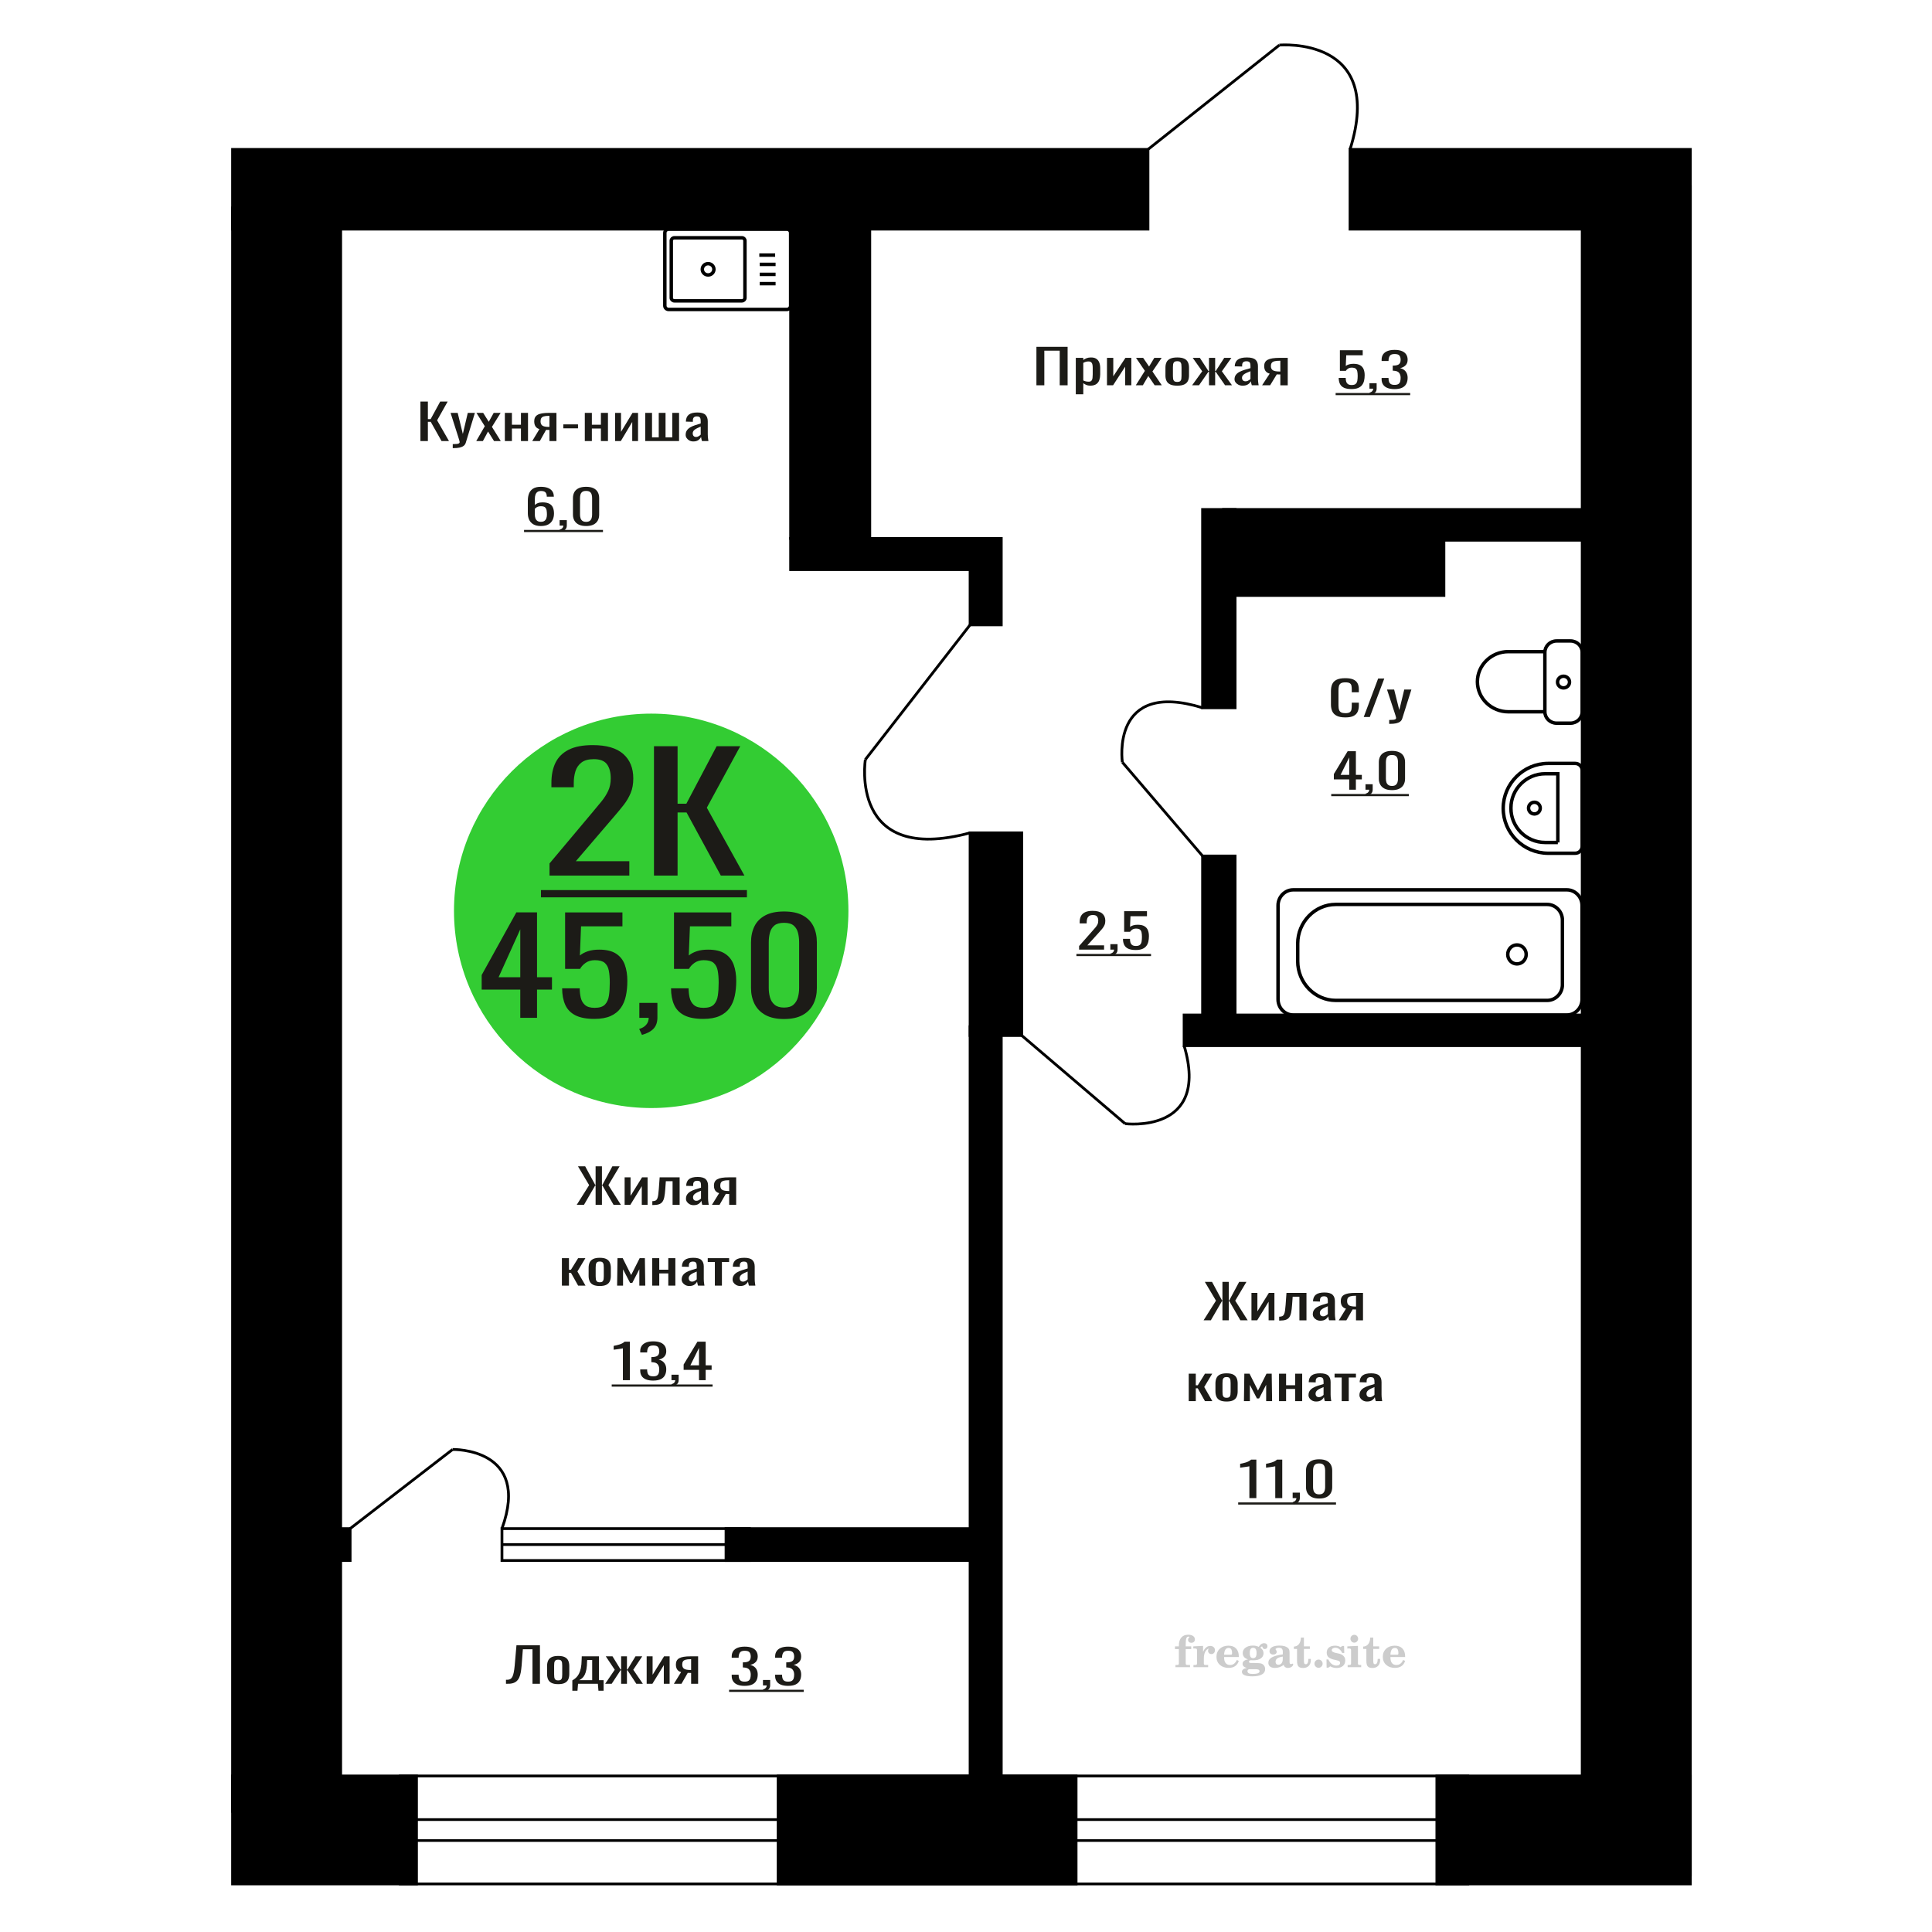 <?xml version="1.0" encoding="UTF-8"?>
<!DOCTYPE svg PUBLIC "-//W3C//DTD SVG 1.1//EN" "http://www.w3.org/Graphics/SVG/1.1/DTD/svg11.dtd">
<!-- Creator: CorelDRAW 2019 -->
<svg xmlns="http://www.w3.org/2000/svg" xml:space="preserve" width="140mm" height="140mm" version="1.1" style="shape-rendering:geometricPrecision; text-rendering:geometricPrecision; image-rendering:optimizeQuality; fill-rule:evenodd; clip-rule:evenodd"
viewBox="0 0 14000 14000"
 xmlns:xlink="http://www.w3.org/1999/xlink">
 <defs>
  <style type="text/css">
   <![CDATA[
    .str0 {stroke:black;stroke-width:25;stroke-miterlimit:22.926}
    .str1 {stroke:black;stroke-width:20;stroke-miterlimit:22.926}
    .fil1 {fill:none}
    .fil5 {fill:black}
    .fil2 {fill:#1C1B17}
    .fil3 {fill:#33CC33}
    .fil0 {fill:#1C1B17;fill-rule:nonzero}
    .fil4 {fill:#CCCCCC;fill-rule:nonzero}
   ]]>
  </style>
 </defs>
 <g id="Слой_x0020_1">
  <path class="fil0" d="M9748.97 5198.6c-27.46,0 -48.79,-4.13 -63.95,-12.39 -15.17,-8.26 -25.71,-19.39 -31.62,-33.38 -5.9,-14 -8.85,-29.6 -8.85,-46.8l0 -98.42c0,-18.81 2.95,-35.21 8.85,-49.21 5.91,-13.99 16.45,-24.83 31.62,-32.52 15.16,-7.68 36.49,-11.53 63.95,-11.53 24.26,0 43.5,3.22 57.71,9.64 14.21,6.42 24.43,15.6 30.67,27.53 6.22,11.93 9.34,26.27 9.34,43.01l0 22.03 -51.26 0 0 -19.62c0,-10.32 -0.72,-19.44 -2.15,-27.35 -1.45,-7.92 -5.36,-14.06 -11.74,-18.42 -6.39,-4.35 -17.09,-6.53 -32.1,-6.53 -15.32,0 -26.5,2.35 -33.53,7.05 -7.03,4.7 -11.57,11.36 -13.65,19.96 -2.08,8.6 -3.11,18.64 -3.11,30.11l0 110.46c0,14 1.59,25.07 4.79,33.21 3.19,8.14 8.46,13.94 15.8,17.38 7.35,3.44 17.25,5.16 29.7,5.16 14.69,0 25.23,-2.35 31.61,-7.05 6.39,-4.71 10.39,-11.19 11.98,-19.45 1.6,-8.26 2.4,-17.89 2.4,-28.9l0 -20.65 51.26 0 0 20.65c0,16.97 -2.89,31.94 -8.63,44.9 -5.75,12.97 -15.65,23.06 -29.7,30.29 -14.05,7.22 -33.85,10.84 -59.39,10.84z"/>
  <polygon id="1" class="fil0" points="9882.12,5195.5 9986.55,4916.76 10031.09,4916.76 9926.19,5195.5 "/>
  <path id="2" class="fil0" d="M10066.55 5245.4l0 -28.22c12.44,0 22.34,-0.4 29.69,-1.2 7.35,-0.81 12.61,-2.3 15.81,-4.48 3.19,-2.18 4.79,-5.22 4.79,-9.12 0,-2.06 -1.12,-6.65 -3.36,-13.76 -2.24,-7.11 -4.63,-14.68 -7.18,-22.71l-55.57 -169.31 51.73 0 37.37 148.66 35.91 -148.66 51.74 0 -66.1 209.91c-2.87,9.64 -8.14,17.27 -15.8,22.89 -7.67,5.62 -17.5,9.69 -29.47,12.21 -11.97,2.53 -26.42,3.79 -43.34,3.79l-6.22 0z"/>
  <path class="fil1 str0" d="M11465.28 5157.87l0 -430.75c0,-45.38 -38.18,-82.51 -84.84,-82.51l-100.87 0c-46.66,0 -84.84,37.13 -84.84,82.51l0 430.75c0,45.39 38.18,82.52 84.84,82.52l100.87 0c46.66,0 84.84,-37.13 84.84,-82.52zm-270.55 0l0 -435.9 -264.87 0c-123.25,0 -224.08,98.08 -224.08,217.95l0 0.01c0,119.87 100.83,217.94 224.08,217.94l264.87 0zm178.7 -215.37c0,-23.33 -19.44,-42.24 -43.43,-42.24 -23.98,0 -43.42,18.91 -43.42,42.24 0,23.33 19.44,42.24 43.42,42.24 23.99,0 43.43,-18.91 43.43,-42.24z"/>
  <path class="fil0" d="M9776.9 5722.37l0 -74.67 -111.35 0 0 -38.55 99.98 -165.52 59.7 0 0 171.37 43.13 0 0 32.7 -43.13 0 0 74.67 -48.33 0zm-62.54 -107.37l62.54 0 0 -126.63 -62.54 126.63z"/>
  <path id="1" class="fil0" d="M9902.47 5767.45l-8.06 -15.83c8.54,-2.06 15.25,-5.68 20.15,-10.84 4.9,-5.16 7.34,-11.3 7.34,-18.41l-27 0 0 -39.57 52.11 0 0 38.88c0,12.16 -3.63,21.85 -10.89,29.08 -7.27,7.23 -18.48,12.79 -33.65,16.69z"/>
  <path id="2" class="fil0" d="M10086.8 5725.47c-21.79,0 -39.72,-3.56 -53.78,-10.67 -14.06,-7.11 -24.48,-16.86 -31.27,-29.25 -6.79,-12.39 -10.19,-26.5 -10.19,-42.33l0 -120.1c0,-16.28 3.32,-30.56 9.95,-42.84 6.63,-12.27 16.98,-21.85 31.04,-28.73 14.05,-6.88 32.14,-10.33 54.25,-10.33 22.12,0 40.12,3.45 54.02,10.33 13.9,6.88 24.17,16.46 30.79,28.73 6.64,12.28 9.96,26.56 9.96,42.84l0 120.1c0,16.06 -3.4,30.28 -10.19,42.67 -6.79,12.39 -17.13,22.08 -31.04,29.08 -13.89,7 -31.74,10.5 -53.54,10.5zm0 -30.29c12,0 21.09,-2.52 27.24,-7.57 6.17,-5.04 10.43,-11.52 12.81,-19.44 2.37,-7.91 3.55,-16.12 3.55,-24.6l0 -120.79c0,-8.95 -1.12,-17.38 -3.32,-25.29 -2.22,-7.92 -6.4,-14.28 -12.56,-19.1 -6.17,-4.82 -15.41,-7.23 -27.72,-7.23 -12.32,0 -21.64,2.41 -27.96,7.23 -6.31,4.82 -10.58,11.18 -12.79,19.1 -2.21,7.91 -3.32,16.34 -3.32,25.29l0 120.79c0,8.48 1.18,16.69 3.55,24.6 2.38,7.92 6.8,14.4 13.27,19.44 6.48,5.05 15.56,7.57 27.25,7.57z"/>
  <polygon id="3" class="fil2" points="9646.6,5753.65 10209.05,5753.65 10209.05,5769.29 9646.6,5769.29 "/>
  <circle class="fil3" cx="4718.86" cy="6600.26" r="1429.1"/>
  <path class="fil0" d="M3770.07 7375.75l0 -204.72 -279.66 0 0 -105.67 251.1 -453.79 149.95 0 0 469.83 108.31 0 0 89.63 -108.31 0 0 204.72 -121.39 0zm-157.09 -294.35l157.09 0 0 -347.18 -157.09 347.18z"/>
  <path id="1" class="fil0" d="M4306.81 7383.3c-57.92,0 -103.94,-8.81 -138.04,-26.42 -34.13,-17.61 -58.52,-43.08 -73.21,-76.42 -14.67,-33.33 -22.01,-72.96 -22.01,-118.87l127.34 0c0,22.64 2.39,44.81 7.14,66.51 4.76,21.7 14.88,39.63 30.35,53.78 15.47,14.15 39.07,21.23 70.81,21.23 34.9,0 59.91,-8.02 74.98,-24.06 15.08,-16.04 24.59,-37.74 28.56,-65.1 3.96,-27.36 5.95,-58.33 5.95,-92.93 0,-34.59 -2.38,-63.99 -7.14,-88.21 -4.76,-24.21 -14.68,-42.77 -29.75,-55.66 -15.08,-12.89 -38.88,-19.34 -71.41,-19.34 -26.18,0 -48.39,6.45 -66.65,19.34 -18.24,12.89 -31.73,27.52 -40.45,43.87l-108.31 0 0 -409.45 415.35 0 0 100.95 -299.9 0 -8.34 211.33c15.87,-13.21 35.51,-23.59 58.91,-31.14 23.41,-7.54 50.18,-11.32 80.33,-11.32 52.36,0 93.42,9.75 123.18,29.25 29.75,19.5 50.77,46.23 63.07,80.19 12.3,33.96 18.45,72.96 18.45,116.99 0,38.99 -3.57,75.31 -10.71,108.96 -7.14,33.65 -19.63,62.9 -37.49,87.74 -17.85,24.84 -42.25,44.19 -73.19,58.02 -30.95,13.84 -70.22,20.76 -117.82,20.76z"/>
  <path id="2" class="fil0" d="M4651.94 7499.34l-20.23 -43.4c21.42,-5.66 38.27,-15.57 50.57,-29.72 12.3,-14.15 18.45,-30.97 18.45,-50.47l-67.84 0 0 -108.49 130.92 0 0 106.6c0,33.34 -9.14,59.91 -27.38,79.72 -18.25,19.82 -46.41,35.07 -84.49,45.76z"/>
  <path id="3" class="fil0" d="M5095.83 7383.3c-57.91,0 -103.93,-8.81 -138.04,-26.42 -34.12,-17.61 -58.52,-43.08 -73.2,-76.42 -14.67,-33.33 -22.01,-72.96 -22.01,-118.87l127.34 0c0,22.64 2.39,44.81 7.14,66.51 4.76,21.7 14.87,39.63 30.35,53.78 15.47,14.15 39.07,21.23 70.81,21.23 34.9,0 59.9,-8.02 74.98,-24.06 15.07,-16.04 24.58,-37.74 28.56,-65.1 3.96,-27.36 5.95,-58.33 5.95,-92.93 0,-34.59 -2.38,-63.99 -7.14,-88.21 -4.77,-24.21 -14.68,-42.77 -29.76,-55.66 -15.07,-12.89 -38.87,-19.34 -71.41,-19.34 -26.17,0 -48.39,6.45 -66.64,19.34 -18.24,12.89 -31.74,27.52 -40.45,43.87l-108.31 0 0 -409.45 415.34 0 0 100.95 -299.89 0 -8.34 211.33c15.87,-13.21 35.51,-23.59 58.91,-31.14 23.41,-7.54 50.18,-11.32 80.33,-11.32 52.36,0 93.42,9.75 123.18,29.25 29.74,19.5 50.77,46.23 63.07,80.19 12.3,33.96 18.44,72.96 18.44,116.99 0,38.99 -3.57,75.31 -10.71,108.96 -7.14,33.65 -19.62,62.9 -37.49,87.74 -17.85,24.84 -42.24,44.19 -73.19,58.02 -30.94,13.84 -70.21,20.76 -117.82,20.76z"/>
  <path id="4" class="fil0" d="M5681.36 7384.24c-54.74,0 -99.77,-9.75 -135.07,-29.25 -35.31,-19.49 -61.49,-46.22 -78.55,-80.19 -17.06,-33.96 -25.59,-72.64 -25.59,-116.04l0 -329.26c0,-44.65 8.33,-83.8 24.99,-117.45 16.67,-33.65 42.65,-59.91 77.96,-78.78 35.3,-18.87 80.72,-28.3 136.26,-28.3 55.55,0 100.77,9.43 135.67,28.3 34.91,18.87 60.69,45.13 77.36,78.78 16.66,33.65 24.98,72.8 24.98,117.45l0 329.26c0,44.03 -8.52,83.02 -25.58,116.99 -17.05,33.96 -43.04,60.53 -77.94,79.72 -34.92,19.18 -79.74,28.77 -134.49,28.77zm0 -83.02c30.15,0 52.96,-6.92 68.44,-20.76 15.46,-13.83 26.17,-31.6 32.13,-53.3 5.95,-21.7 8.91,-44.18 8.91,-67.46l0 -331.14c0,-24.53 -2.77,-47.64 -8.32,-69.34 -5.55,-21.7 -16.07,-39.15 -31.54,-52.36 -15.48,-13.21 -38.67,-19.81 -69.62,-19.81 -30.94,0 -54.34,6.6 -70.21,19.81 -15.87,13.21 -26.58,30.66 -32.14,52.36 -5.55,21.7 -8.33,44.81 -8.33,69.34l0 331.14c0,23.28 2.98,45.76 8.93,67.46 5.95,21.7 17.06,39.47 33.32,53.3 16.26,13.84 39.08,20.76 68.43,20.76z"/>
  <path class="fil0" d="M3982.12 6344.67l0 -87.94 311.81 -371.42c23.21,-27.77 44.65,-53.61 64.32,-77.52 19.68,-23.91 35.84,-49.18 48.45,-75.79 12.61,-26.61 18.91,-57.27 18.91,-91.99 0,-43.19 -9.08,-77.13 -27.25,-101.82 -18.15,-24.68 -49.94,-37.02 -95.35,-37.02 -38.34,0 -68.12,8.1 -89.31,24.29 -21.19,16.2 -35.82,37.42 -43.89,63.64 -8.07,26.23 -12.11,54.39 -12.11,84.47l0 31.24 -161.97 0 0 -32.4c0,-56.31 9.84,-104.71 29.53,-145.21 19.67,-40.5 51.46,-71.93 95.35,-94.3 43.9,-22.37 102.17,-33.56 174.83,-33.56 98.89,0 172.56,21.41 221,64.22 48.43,42.81 72.64,102.02 72.64,177.61 0,40.11 -6.3,75.21 -18.92,105.29 -12.61,30.09 -29.01,58.24 -49.18,84.47 -20.19,26.23 -42.39,53.23 -66.6,81l-281.55 328.6 387.5 0 0 104.14 -578.21 0z"/>
  <polygon id="1" class="fil0" points="4738.95,6344.67 4738.95,5407.44 4909.98,5407.44 4909.98,5823.99 4973.55,5823.99 5193.04,5407.44 5364.08,5407.44 5121.89,5852.92 5394.35,6344.67 5223.31,6344.67 4975.07,5887.63 4909.98,5887.63 4909.98,6344.67 "/>
  <polygon id="2" class="fil2" points="3920.06,6449.86 5412.51,6449.86 5412.51,6502.45 3920.06,6502.45 "/>
  <path class="fil4" d="M8514.4 11950.23l0 -20 28.15 0 0 -6.35c0,-24.71 5.87,-43.87 17.67,-57.58 11.8,-13.7 28.37,-20.53 49.64,-20.53 14.92,0 26.72,3.07 35.45,9.16 8.74,6.08 13.13,14.28 13.13,24.6 0,7.68 -2.33,13.71 -6.99,18.1 -4.65,4.39 -11.11,6.56 -19.42,6.56 -6.82,0 -12.38,-2.01 -16.67,-6.03 -4.28,-4.02 -6.45,-9.21 -6.45,-15.5 0,-6.62 2.96,-12.49 8.94,-17.68 1.22,-1.22 1.85,-2.01 1.85,-2.33 0,-1.11 -0.53,-1.96 -1.53,-2.43 -1.06,-0.53 -2.75,-0.8 -5.13,-0.8 -7.89,0 -13.34,4.03 -16.36,12.02 -3.07,7.99 -4.6,24.23 -4.6,48.73l0 10.06 39.95 0 0 20 -39.95 0 0 102.87c0,4.66 0.95,7.83 2.91,9.52 1.96,1.7 5.72,2.54 11.27,2.54l16.94 0 0 15.88 -105.41 0 0 -15.88 13.91 -0.31c4.24,-0.21 7.09,-1.11 8.63,-2.81 1.48,-1.64 2.22,-4.6 2.22,-8.94l0 -102.87 -28.15 0z"/>
  <path id="1" class="fil4" d="M8648.28 12081.04l0 -15.88 14.87 -0.31c4.34,-0.32 7.25,-1.27 8.68,-2.86 1.43,-1.59 2.17,-4.55 2.17,-8.89l0 -95.04c0,-5.08 -1.11,-8.47 -3.39,-10.11 -2.27,-1.64 -6.98,-2.48 -14.13,-2.48 -0.95,0 -2.48,0.05 -4.6,0.16 -2.12,0.1 -3.7,0.15 -4.87,0.15l0 -15.55 70.75 -3.5 0 43.71c6.25,-14.34 13.65,-25.18 22.39,-32.49 8.67,-7.25 18.46,-10.9 29.42,-10.9 10.16,0 18.41,2.86 24.76,8.52 6.35,5.72 9.53,12.97 9.53,21.86 0,8.67 -2.33,15.61 -7.04,20.85 -4.71,5.23 -10.9,7.83 -18.57,7.83 -7.15,0 -12.97,-2.28 -17.47,-6.88 -4.49,-4.61 -6.77,-10.59 -6.77,-17.94 0,-2.91 0.48,-5.56 1.43,-8.04 0.9,-2.49 2.38,-4.87 4.34,-7.15 -11.8,3.81 -20.75,12.01 -26.94,24.5 -6.19,12.49 -9.31,28.79 -9.31,48.84l0 33.66c0,4.34 0.74,7.3 2.22,8.94 1.54,1.7 4.39,2.6 8.63,2.81l20.27 0.31 0 15.88 -106.37 0z"/>
  <path id="2" class="fil4" d="M8962.66 12028.65l13.97 6.67c-4.97,16.62 -13.65,29.26 -26.09,37.89 -12.48,8.62 -28.31,12.91 -47.51,12.91 -26.36,0 -47.58,-7.41 -63.77,-22.17 -16.14,-14.77 -24.23,-34.13 -24.23,-58.1 0,-23.92 8.04,-43.4 24.07,-58.32 16.09,-14.92 37.1,-22.38 63.03,-22.38 23.65,0 42.01,6.82 55.14,20.53 13.12,13.65 19.68,32.86 19.68,57.52l0 4.18 -106.68 0 0 2.17c0,18.36 3.7,32.23 11.06,41.59 7.41,9.37 18.41,14.02 32.97,14.02 10.63,0 20,-3.06 28.04,-9.2 8.1,-6.14 14.87,-15.24 20.32,-27.31zm-92.39 -37.78l48.79 0c3.33,0 5.66,-0.74 6.98,-2.17 1.33,-1.43 2.02,-4.07 2.02,-7.94 0,-13.65 -2.07,-23.6 -6.14,-29.79 -4.08,-6.19 -10.48,-9.31 -19.26,-9.31 -10.11,0 -17.84,4.07 -23.18,12.17 -5.29,8.15 -8.36,20.48 -9.21,37.04z"/>
  <path id="3" class="fil4" d="M9035.26 12086.81c-10.26,-2.59 -17.99,-6.41 -23.23,-11.54 -5.23,-5.13 -7.83,-11.43 -7.83,-19 0,-8.36 3.44,-15.24 10.37,-20.69 6.94,-5.39 16.94,-9.1 29.96,-11.06 -12.81,-3.43 -22.55,-9.04 -29.27,-16.93 -6.72,-7.83 -10.1,-17.41 -10.1,-28.68 0,-16.09 6.82,-29.21 20.47,-39.26 13.66,-10.11 31.49,-15.14 53.5,-15.14 7.78,0 15.08,0.8 22.02,2.33 6.93,1.54 13.65,3.86 20.16,6.93l5.45 -7.88c4.23,-6.03 9.31,-10.64 15.18,-13.92 5.88,-3.28 12.02,-4.92 18.42,-4.92 7.04,0 12.75,2.01 17.2,6.03 4.44,4.08 6.67,9.26 6.67,15.56 0,6.19 -1.7,11.27 -5.14,15.13 -3.38,3.87 -7.83,5.82 -13.28,5.82 -3.76,0 -6.93,-0.79 -9.63,-2.38 -2.7,-1.64 -4.87,-4.07 -6.51,-7.35 -0.63,-1.27 -1,-2.81 -1.22,-4.66 -0.31,-2.59 -1.43,-3.91 -3.28,-4.02 -1.85,0 -3.91,0.9 -6.19,2.7 -2.27,1.8 -4.13,4.07 -5.55,6.82 7.83,5.4 13.54,11.17 17.14,17.36 3.6,6.25 5.4,13.39 5.4,21.43 0,16.14 -6.56,28.79 -19.63,37.94 -13.07,9.16 -31.23,13.76 -54.46,13.76 -1.95,0 -4.71,-0.1 -8.25,-0.32 -3.49,-0.21 -6.03,-0.31 -7.57,-0.31 -4.87,0 -8.68,0.9 -11.37,2.75 -2.76,1.8 -4.13,4.29 -4.13,7.46 0,3.65 1.21,6.19 3.65,7.62 2.43,1.43 6.67,2.17 12.75,2.17l23.02 0c12.07,0 22.6,0.37 31.54,1.16 8.99,0.8 15.13,1.8 18.57,3.02 8.68,3.12 15.45,8.26 20.32,15.5 4.87,7.25 7.31,15.62 7.31,25.09 0,16.72 -7.94,29.58 -23.82,38.57 -15.87,9 -38.63,13.5 -68.31,13.5 -25.24,0 -44.24,-2.75 -56.99,-8.2 -12.76,-5.51 -19.16,-13.66 -19.16,-24.5 0,-7.15 3.12,-13.08 9.31,-17.89 6.19,-4.82 15.03,-8.15 26.51,-10zm15.62 8.84c-4.03,1.64 -6.88,3.54 -8.58,5.66 -1.69,2.11 -2.54,4.87 -2.54,8.31 0,6.93 3.02,12.06 9,15.34 5.98,3.33 15.29,4.98 27.94,4.98 17.14,0 29.84,-1.59 38.05,-4.71 8.2,-3.18 12.33,-8.05 12.33,-14.72 0,-5.23 -2.23,-9.04 -6.67,-11.37 -4.45,-2.33 -12.07,-3.49 -22.86,-3.49l-46.67 0zm5.39 -117.59c0,13.07 1.96,22.6 5.88,28.58 3.97,5.98 10.1,8.99 18.52,8.99 8.46,0 14.71,-3.01 18.78,-9.1 4.02,-6.03 6.04,-15.5 6.04,-28.47 0,-12.7 -2.02,-22.12 -6.04,-28.2 -4.07,-6.09 -10.32,-9.16 -18.78,-9.16 -8.42,0 -14.55,3.07 -18.52,9.16 -3.92,6.08 -5.88,15.5 -5.88,28.2z"/>
  <path id="4" class="fil4" d="M9295.4 12004.2c-18.79,3.02 -32.17,7.47 -40.11,13.34 -7.99,5.87 -11.96,14.13 -11.96,24.82 0,6.51 1.8,11.64 5.34,15.5 3.55,3.81 8.37,5.72 14.35,5.72 9.78,0 17.67,-3.65 23.54,-10.96 5.88,-7.3 8.84,-17.3 8.84,-30l0 -18.42zm49.21 40.22c0,5.08 0.9,8.68 2.7,10.85 1.8,2.17 4.76,3.23 8.79,3.23 1.85,0 3.96,-0.53 6.35,-1.64 2.38,-1.06 3.86,-1.59 4.49,-1.59 1.22,0 2.23,0.37 2.97,1.22 0.68,0.84 1.06,2.01 1.06,3.59 0,6.62 -3.76,12.65 -11.33,18.16 -7.57,5.45 -16.61,8.2 -27.15,8.2 -7.88,0 -14.6,-2.07 -20.16,-6.25 -5.61,-4.18 -8.89,-9.57 -9.94,-16.14 -8.68,7.09 -18.53,12.6 -29.53,16.51 -11.01,3.92 -22.33,5.88 -34.03,5.88 -15.18,0 -26.99,-3.28 -35.35,-9.9 -8.36,-6.61 -12.54,-15.93 -12.54,-27.94 0,-15.98 8.42,-28.84 25.19,-38.47 16.78,-9.68 43.34,-16.93 79.59,-21.8l0 -17.25c0,-11.17 -2.22,-19.05 -6.67,-23.71 -4.44,-4.65 -11.85,-6.98 -22.17,-6.98 -6.72,0 -12.38,1.11 -16.94,3.33 -4.6,2.22 -6.93,4.82 -6.93,7.67 0,0.74 1.38,2.86 4.13,6.41 2.75,3.49 4.13,7.41 4.13,11.8 0,5.98 -2.33,10.79 -7.04,14.5 -4.71,3.65 -10.85,5.5 -18.36,5.5 -7.68,0 -14.03,-2.22 -19.11,-6.67 -5.02,-4.44 -7.56,-10 -7.56,-16.72 0,-13.23 6.35,-23.49 19.05,-30.8 12.75,-7.25 30.69,-10.9 53.97,-10.9 13.02,0 24.45,1.33 34.35,3.97 9.84,2.59 17.99,6.51 24.39,11.64 5.08,3.97 8.63,8.42 10.64,13.44 2.01,4.98 3.01,12.65 3.01,22.97l0 67.89z"/>
  <path id="5" class="fil4" d="M9498.45 12021.03c0,0.74 0.1,1.85 0.26,3.34 0.16,1.48 0.21,2.59 0.21,3.33 0,18.57 -4.92,33.07 -14.76,43.5 -9.9,10.37 -23.6,15.56 -41.12,15.56 -15.98,0 -27.36,-3.76 -34.08,-11.33 -6.72,-7.51 -10.05,-20.8 -10.05,-39.85l0 -86.62 -22.86 0 0 -17.04c15.72,-1 27.94,-7.14 36.62,-18.31 8.68,-11.16 13.44,-26.93 14.29,-47.2l21.8 0 0 63.82 42.86 0 0 18.73 -42.86 0 0 84.14c0,10.74 1,17.88 2.96,21.38 1.96,3.54 5.4,5.29 10.37,5.29 6.09,0 10.69,-3.23 13.87,-9.63 3.12,-6.41 4.87,-16.09 5.18,-29.11l17.31 0z"/>
  <path id="6" class="fil4" d="M9554.59 12025.79c8.05,0 15.03,2.92 20.91,8.79 5.87,5.82 8.83,12.8 8.83,20.95 0,8.21 -2.91,15.24 -8.78,21.12 -5.82,5.87 -12.81,8.84 -20.96,8.84 -8.09,0 -15.02,-2.97 -20.85,-8.84 -5.87,-5.88 -8.78,-12.91 -8.78,-21.12 0,-8.04 2.96,-15.02 8.84,-20.9 5.87,-5.87 12.8,-8.84 20.79,-8.84z"/>
  <path id="7" class="fil4" d="M9612.27 12025.16l13.71 0c6.51,14.39 14.76,25.4 24.76,33.02 10.06,7.62 21.22,11.43 33.61,11.43 8.09,0 14.49,-1.8 19.2,-5.34 4.77,-3.6 7.15,-8.37 7.15,-14.4 0,-5.4 -2.07,-9.52 -6.25,-12.43 -4.18,-2.91 -13.07,-5.77 -26.72,-8.58 -23.44,-4.49 -39.95,-10.84 -49.53,-18.94 -9.58,-8.1 -14.34,-19.42 -14.34,-33.97 0,-16.14 5.34,-28.63 16.03,-37.47 10.69,-8.89 25.88,-13.33 45.51,-13.33 7.3,0 14.29,0.9 20.8,2.75 6.56,1.85 12.54,4.5 17.94,7.99l12.43 -8.52 13.07 0 1.54 50.8 -14.92 0c-5.56,-11.91 -12.76,-21.27 -21.54,-27.99 -8.79,-6.72 -18.21,-10.11 -28.31,-10.11 -7.68,0 -13.92,1.69 -18.73,5.13 -4.87,3.44 -7.31,7.73 -7.31,12.91 0,9.85 12.54,16.99 37.57,21.44 3.02,0.52 5.35,0.95 6.99,1.27 17.67,3.28 31.01,9.26 39.9,17.93 8.89,8.68 13.33,19.95 13.33,33.77 0,16.66 -5.61,29.84 -16.82,39.58 -11.22,9.79 -26.52,14.66 -45.94,14.66 -8.67,0 -16.93,-1.01 -24.66,-3.07 -7.77,-2.07 -14.76,-5.03 -21.11,-8.95l-13.65 9.48 -12.75 0 -0.96 -59.06z"/>
  <path id="8" class="fil4" d="M9785.89 11874.66c0,-7.88 2.7,-14.55 8.15,-20 5.45,-5.5 12.01,-8.25 19.79,-8.25 7.46,0 13.92,2.75 19.42,8.31 5.45,5.55 8.2,12.17 8.2,19.94 0,7.78 -2.7,14.45 -8.15,20.11 -5.45,5.67 -11.9,8.47 -19.47,8.47 -7.78,0 -14.34,-2.75 -19.79,-8.31 -5.45,-5.55 -8.15,-12.27 -8.15,-20.27zm54.29 178.39c0,4.44 0.74,7.51 2.17,9.1 1.48,1.59 4.39,2.49 8.73,2.7l12.6 0.31 0 15.88 -98.11 0 0 -15.88 13.81 -0.31c4.29,-0.21 7.2,-1.11 8.68,-2.81 1.53,-1.64 2.28,-4.65 2.28,-8.99l0 -95.04c0,-5.03 -1.12,-8.42 -3.39,-10.06 -2.28,-1.64 -6.93,-2.48 -13.97,-2.48 -0.95,0 -2.44,0.05 -4.61,0.16 -2.11,0.1 -3.75,0.15 -5.02,0.15l0 -15.55 76.83 -3.5 0 126.32z"/>
  <path id="9" class="fil4" d="M10000.74 12021.03c0,0.74 0.1,1.85 0.26,3.34 0.16,1.48 0.21,2.59 0.21,3.33 0,18.57 -4.92,33.07 -14.76,43.5 -9.9,10.37 -23.6,15.56 -41.12,15.56 -15.98,0 -27.36,-3.76 -34.08,-11.33 -6.72,-7.51 -10.05,-20.8 -10.05,-39.85l0 -86.62 -22.86 0 0 -17.04c15.72,-1 27.94,-7.14 36.62,-18.31 8.68,-11.16 13.44,-26.93 14.29,-47.2l21.8 0 0 63.82 42.86 0 0 18.73 -42.86 0 0 84.14c0,10.74 1,17.88 2.96,21.38 1.96,3.54 5.4,5.29 10.37,5.29 6.09,0 10.69,-3.23 13.87,-9.63 3.12,-6.41 4.87,-16.09 5.18,-29.11l17.31 0z"/>
  <path id="10" class="fil4" d="M10167.9 12028.65l13.97 6.67c-4.97,16.62 -13.65,29.26 -26.09,37.89 -12.48,8.62 -28.31,12.91 -47.51,12.91 -26.36,0 -47.58,-7.41 -63.77,-22.17 -16.14,-14.77 -24.23,-34.13 -24.23,-58.1 0,-23.92 8.04,-43.4 24.07,-58.32 16.09,-14.92 37.1,-22.38 63.03,-22.38 23.65,0 42.01,6.82 55.14,20.53 13.12,13.65 19.68,32.86 19.68,57.52l0 4.18 -106.68 0 0 2.17c0,18.36 3.7,32.23 11.06,41.59 7.41,9.37 18.41,14.02 32.97,14.02 10.63,0 20,-3.06 28.04,-9.2 8.1,-6.14 14.87,-15.24 20.32,-27.31zm-92.39 -37.78l48.79 0c3.33,0 5.66,-0.74 6.98,-2.17 1.33,-1.43 2.02,-4.07 2.02,-7.94 0,-13.65 -2.07,-23.6 -6.14,-29.79 -4.08,-6.19 -10.48,-9.31 -19.26,-9.31 -10.11,0 -17.84,4.07 -23.18,12.17 -5.29,8.15 -8.36,20.48 -9.21,37.04z"/>
  <polygon class="fil0" points="3046.56,3196.05 3046.56,2909.89 3100.57,2909.89 3100.57,3037.07 3120.65,3037.07 3189.95,2909.89 3243.97,2909.89 3167.49,3045.9 3253.52,3196.05 3199.51,3196.05 3121.12,3056.5 3100.57,3056.5 3100.57,3196.05 "/>
  <path id="1" class="fil0" d="M3280.77 3247.28l0 -28.97c12.42,0 22.3,-0.41 29.63,-1.24 7.34,-0.82 12.6,-2.35 15.78,-4.59 3.19,-2.24 4.77,-5.36 4.77,-9.36 0,-2.12 -1.11,-6.83 -3.34,-14.14 -2.23,-7.3 -4.61,-15.07 -7.17,-23.31l-55.44 -173.82 51.61 0 37.29 152.62 35.85 -152.62 51.62 0 -65.96 215.51c-2.87,9.89 -8.13,17.72 -15.77,23.49 -7.65,5.77 -17.44,9.95 -29.4,12.54 -11.95,2.59 -26.37,3.89 -43.26,3.89l-6.21 0z"/>
  <polygon id="2" class="fil0" points="3450.94,3196.05 3513.08,3088.65 3452.37,2991.85 3501.13,2991.85 3541.75,3056.5 3577.6,2991.85 3627.8,2991.85 3564.69,3093.24 3628.74,3196.05 3580,3196.05 3536.5,3126.81 3499.21,3196.05 "/>
  <polygon id="3" class="fil0" points="3658.39,3196.05 3658.39,2991.85 3709.53,2991.85 3709.53,3077.7 3775.01,3077.7 3775.01,2991.85 3826.16,2991.85 3826.16,3196.05 3775.01,3196.05 3775.01,3105.25 3709.53,3105.25 3709.53,3196.05 "/>
  <path id="4" class="fil0" d="M3856.75 3196.05l52.1 -86.56c-8.92,-2.59 -16.17,-6.47 -21.74,-11.65 -5.58,-5.19 -9.65,-11.55 -12.19,-19.08 -2.56,-7.54 -3.83,-16.02 -3.83,-25.44 0,-10.83 1.9,-20.14 5.73,-27.91 3.83,-7.77 9.88,-14.13 18.17,-19.08 8.28,-4.94 19.28,-8.59 32.98,-10.95 13.7,-2.35 30.59,-3.53 50.67,-3.53l53.53 0 0 204.2 -50.67 0 0 -80.55c-5.1,0 -9.4,-0.06 -12.9,-0.18 -3.51,-0.11 -7.32,-0.29 -11.48,-0.53l-45.4 81.26 -54.97 0zm119.02 -102.45c0.63,0 1.67,0 3.11,0 1.43,0 2.31,0 2.62,0l0 -80.2c-0.31,0 -1.19,0 -2.62,0 -1.44,0 -2.32,0 -2.63,0 -14.97,0 -26.85,1.35 -35.61,4.06 -8.76,2.71 -14.91,6.95 -18.41,12.72 -3.5,5.77 -5.25,13.48 -5.25,23.14 0,13.43 4.06,23.44 12.19,30.03 8.12,6.6 23.65,10.01 46.6,10.25z"/>
  <polygon id="5" class="fil0" points="4081.88,3103.84 4081.88,3075.22 4188.47,3075.22 4188.47,3103.84 "/>
  <polygon id="6" class="fil0" points="4237.72,3196.05 4237.72,2991.85 4288.86,2991.85 4288.86,3077.7 4354.34,3077.7 4354.34,2991.85 4405.48,2991.85 4405.48,3196.05 4354.34,3196.05 4354.34,3105.25 4288.86,3105.25 4288.86,3196.05 "/>
  <polygon id="7" class="fil0" points="4457.11,3196.05 4457.11,2991.85 4500.12,2991.85 4500.12,3129.28 4583.31,2991.85 4623.45,2991.85 4623.45,3196.05 4581.38,3196.05 4581.38,3057.56 4498.69,3196.05 "/>
  <polygon id="8" class="fil0" points="4675.55,3196.05 4675.55,2991.85 4724.79,2991.85 4724.79,3169.2 4773.53,3169.2 4773.53,2991.85 4822.77,2991.85 4822.77,3169.2 4871.53,3169.2 4871.53,2991.85 4920.76,2991.85 4920.76,3196.05 "/>
  <path id="9" class="fil0" d="M5024.01 3198.88c-10.84,0 -20.39,-2.3 -28.68,-6.89 -8.28,-4.6 -14.82,-10.48 -19.59,-17.67 -4.79,-7.18 -7.18,-14.78 -7.18,-22.78 0,-12.72 2.87,-23.44 8.61,-32.15 5.74,-8.72 13.62,-16.08 23.66,-22.08 10.03,-6.01 21.66,-11.25 34.9,-15.73 13.21,-4.47 27.15,-8.83 41.82,-13.07l0 -14.48c0,-8.25 -0.64,-15.08 -1.91,-20.49 -1.29,-5.42 -3.91,-9.48 -7.89,-12.19 -3.99,-2.71 -9.96,-4.06 -17.93,-4.06 -7,0 -12.66,1.17 -16.96,3.53 -4.3,2.35 -7.42,5.71 -9.32,10.07 -1.93,4.35 -2.87,9.48 -2.87,15.37l0 10.24 -50.67 -1.41c0.63,-22.61 7.64,-39.28 21.02,-49.99 13.38,-10.72 34.1,-16.08 62.15,-16.08 27.41,0 46.84,5.54 58.31,16.61 11.47,11.07 17.21,27.08 17.21,48.04l0 93.27c0,6.36 0.24,12.49 0.72,18.37 0.47,5.89 1.11,11.37 1.9,16.43 0.8,5.07 1.52,9.83 2.15,14.31l-46.84 0c-0.96,-3.77 -2.15,-8.54 -3.58,-14.31 -1.43,-5.77 -2.46,-11.01 -3.11,-15.72 -3.18,8.01 -9.31,15.49 -18.4,22.43 -9.08,6.95 -21.58,10.43 -37.52,10.43zm20.08 -32.51c5.1,0 9.87,-1.06 14.34,-3.18 4.45,-2.12 8.44,-4.53 11.95,-7.24 3.5,-2.71 5.89,-4.89 7.17,-6.53l0 -57.94c-7.97,3.29 -15.45,6.59 -22.48,9.89 -7.01,3.3 -13.13,6.77 -18.4,10.42 -5.25,3.65 -9.4,7.77 -12.42,12.37 -3.03,4.59 -4.54,9.83 -4.54,15.72 0,8.24 2.07,14.72 6.21,19.43 4.14,4.71 10.2,7.06 18.17,7.06z"/>
  <polygon class="fil0" points="7510.33,2791.94 7510.33,2513.2 7736.33,2513.2 7736.33,2791.94 7679.06,2791.94 7679.06,2541.08 7567.6,2541.08 7567.6,2791.94 "/>
  <path id="1" class="fil0" d="M7795.61 2857.32l0 -264.28 54.22 0 0 15.83c6.42,-5.05 14.19,-9.41 23.31,-13.08 9.13,-3.67 19.94,-5.5 32.44,-5.5 15.19,0 27.27,2.69 36.22,8.08 8.95,5.39 15.63,12.16 20.01,20.31 4.41,8.14 7.28,16.4 8.62,24.77 1.35,8.38 2.03,15.54 2.03,21.51l0 48.18c0,13.99 -2.03,27.24 -6.08,39.74 -4.05,12.51 -11.4,22.6 -22.05,30.28 -10.63,7.69 -25.59,11.53 -44.83,11.53 -10.47,0 -19.76,-1.77 -27.88,-5.33 -8.11,-3.56 -15.37,-7.63 -21.79,-12.22l0 80.18 -54.22 0zm93.24 -91.53c9.45,0 16.21,-2.35 20.28,-7.06 4.05,-4.7 6.58,-11.07 7.6,-19.1 1.01,-8.03 1.51,-16.86 1.51,-26.49l0 -48.18c0,-8.26 -0.68,-15.89 -2.03,-22.88 -1.34,-7 -4.21,-12.56 -8.61,-16.69 -4.39,-4.13 -11.31,-6.2 -20.78,-6.2 -7.08,0 -13.84,1.03 -20.26,3.1 -6.42,2.06 -11.99,4.47 -16.73,7.23l0 127.32c5.07,2.52 10.81,4.65 17.23,6.37 6.42,1.72 13.68,2.58 21.79,2.58z"/>
  <polygon id="2" class="fil0" points="8021.61,2791.94 8021.61,2593.04 8067.21,2593.04 8067.21,2726.9 8155.39,2593.04 8197.96,2593.04 8197.96,2791.94 8153.36,2791.94 8153.36,2657.04 8065.7,2791.94 "/>
  <polygon id="3" class="fil0" points="8230.38,2791.94 8296.25,2687.33 8231.9,2593.04 8283.58,2593.04 8326.65,2656.01 8364.66,2593.04 8417.86,2593.04 8350.98,2691.8 8418.88,2791.94 8367.19,2791.94 8321.07,2724.49 8281.55,2791.94 "/>
  <path id="4" class="fil0" d="M8530.86 2794.69c-21.62,0 -38.68,-2.98 -51.19,-8.94 -12.5,-5.97 -21.36,-14.46 -26.59,-25.47 -5.24,-11.01 -7.86,-23.97 -7.86,-38.88l0 -57.82c0,-14.91 2.62,-27.87 7.86,-38.88 5.23,-11.01 14.09,-19.5 26.59,-25.47 12.51,-5.96 29.57,-8.94 51.19,-8.94 21.61,0 38.59,2.98 50.92,8.94 12.34,5.97 21.11,14.46 26.35,25.47 5.23,11.01 7.85,23.97 7.85,38.88l0 57.82c0,14.91 -2.62,27.87 -7.85,38.88 -5.24,11.01 -14.01,19.5 -26.35,25.47 -12.33,5.96 -29.31,8.94 -50.92,8.94zm0 -27.18c10.47,0 17.82,-2.07 22.04,-6.2 4.21,-4.13 6.76,-9.57 7.6,-16.34 0.84,-6.77 1.27,-13.82 1.27,-21.17l0 -62.28c0,-7.57 -0.43,-14.68 -1.27,-21.34 -0.84,-6.65 -3.39,-12.1 -7.6,-16.34 -4.22,-4.25 -11.57,-6.37 -22.04,-6.37 -10.47,0 -17.91,2.12 -22.3,6.37 -4.4,4.24 -7,9.69 -7.86,16.34 -0.84,6.66 -1.26,13.77 -1.26,21.34l0 62.28c0,7.35 0.42,14.4 1.26,21.17 0.86,6.77 3.46,12.21 7.86,16.34 4.39,4.13 11.83,6.2 22.3,6.2z"/>
  <polygon id="5" class="fil0" points="8638.28,2791.94 8711.74,2690.42 8642.83,2593.04 8694.51,2593.04 8756.84,2688.7 8760.89,2688.7 8760.89,2593.04 8805.49,2593.04 8805.49,2688.7 8809.54,2688.7 8871.36,2593.04 8923.04,2593.04 8854.13,2690.42 8927.61,2791.94 8877.44,2791.94 8809.54,2694.21 8805.49,2694.21 8805.49,2791.94 8760.89,2791.94 8760.89,2694.21 8756.34,2694.21 8688.43,2791.94 "/>
  <path id="6" class="fil0" d="M9004.62 2794.69c-11.49,0 -21.62,-2.23 -30.41,-6.71 -8.77,-4.47 -15.7,-10.21 -20.78,-17.2 -5.06,-7 -7.59,-14.4 -7.59,-22.2 0,-12.39 3.04,-22.83 9.13,-31.31 6.08,-8.49 14.43,-15.66 25.07,-21.51 10.65,-5.85 22.97,-10.96 36.99,-15.31 14.02,-4.36 28.8,-8.61 44.34,-12.74l0 -14.11c0,-8.03 -0.68,-14.68 -2.02,-19.96 -1.35,-5.27 -4.14,-9.23 -8.36,-11.87 -4.23,-2.64 -10.56,-3.95 -19.01,-3.95 -7.42,0 -13.43,1.14 -17.98,3.44 -4.57,2.29 -7.86,5.56 -9.88,9.8 -2.03,4.25 -3.05,9.24 -3.05,14.97l0 9.98 -53.7 -1.37c0.66,-22.03 8.1,-38.26 22.29,-48.7 14.18,-10.44 36.14,-15.65 65.87,-15.65 29.05,0 49.66,5.39 61.81,16.17 12.16,10.78 18.25,26.38 18.25,46.8l0 90.85c0,6.19 0.26,12.16 0.76,17.89 0.5,5.74 1.18,11.07 2.03,16 0.84,4.94 1.61,9.58 2.27,13.94l-49.65 0c-1.02,-3.67 -2.28,-8.32 -3.8,-13.94 -1.52,-5.62 -2.62,-10.72 -3.3,-15.31 -3.37,7.8 -9.88,15.08 -19.51,21.85 -9.61,6.77 -22.88,10.15 -39.77,10.15zm21.28 -31.66c5.4,0 10.48,-1.03 15.21,-3.09 4.72,-2.07 8.95,-4.42 12.66,-7.06 3.71,-2.64 6.24,-4.76 7.6,-6.36l0 -56.44c-8.44,3.21 -16.38,6.42 -23.81,9.64 -7.44,3.21 -13.93,6.59 -19.51,10.15 -5.58,3.55 -9.97,7.57 -13.18,12.04 -3.21,4.48 -4.82,9.58 -4.82,15.31 0,8.03 2.21,14.34 6.6,18.93 4.39,4.59 10.81,6.88 19.25,6.88z"/>
  <path id="7" class="fil0" d="M9145.49 2791.94l55.24 -84.31c-9.46,-2.52 -17.14,-6.31 -23.06,-11.36 -5.91,-5.04 -10.22,-11.24 -12.92,-18.58 -2.71,-7.34 -4.06,-15.6 -4.06,-24.77 0,-10.56 2.03,-19.62 6.08,-27.19 4.06,-7.57 10.48,-13.76 19.26,-18.58 8.79,-4.82 20.44,-8.38 34.97,-10.67 14.52,-2.29 32.43,-3.44 53.7,-3.44l56.75 0 0 198.9 -53.7 0 0 -78.46c-5.4,0 -9.97,-0.06 -13.68,-0.17 -3.72,-0.12 -7.77,-0.29 -12.16,-0.52l-48.14 79.15 -58.28 0zm126.18 -99.79c0.68,0 1.77,0 3.28,0 1.53,0 2.46,0 2.8,0l0 -78.12c-0.34,0 -1.27,0 -2.8,0 -1.51,0 -2.44,0 -2.78,0 -15.87,0 -28.46,1.32 -37.75,3.96 -9.28,2.64 -15.79,6.77 -19.5,12.39 -3.73,5.62 -5.58,13.13 -5.58,22.54 0,13.07 4.31,22.82 12.93,29.25 8.61,6.42 25.07,9.75 49.4,9.98z"/>
  <path class="fil1 str0" d="M4845.5 1660.39l855.74 0c15.35,0 27.92,12.22 27.92,27.17l0 527.85c0,14.94 -12.57,27.16 -27.92,27.16l-855.74 0c-15.35,0 -27.92,-12.22 -27.92,-27.16l0 -527.85c0,-14.95 12.57,-27.17 27.92,-27.17zm40.69 62.69l490.02 0c12.05,0 21.91,9.59 21.91,21.32l0 414.16c0,11.73 -9.86,21.32 -21.91,21.32l-490.02 0c-12.04,0 -21.9,-9.59 -21.9,-21.32l0 -414.16c0,-11.73 9.86,-21.32 21.9,-21.32zm245.01 187.43c23.26,0 42.1,18.34 42.1,40.97 0,22.63 -18.84,40.97 -42.1,40.97 -23.25,0 -42.09,-18.34 -42.09,-40.97 0,-22.63 18.84,-40.97 42.09,-40.97zm370.99 -62.03l114.75 0m-111.57 67.41l114.75 0m-114.75 72.23l114.75 0m-114.75 67.41l114.75 0"/>
  <line class="fil1 str1" x1="2537.16" y1="11076.88" x2="3279.69" y2= "10503.36" />
  <path class="fil1 str1" d="M3279.69 10503.36c0,0 570.93,-14.26 357.7,573.52"/>
  <path class="fil0" d="M9793.68 2819.3c-23.07,0 -41.38,-3.21 -54.97,-9.63 -13.58,-6.43 -23.3,-15.72 -29.14,-27.88 -5.84,-12.16 -8.77,-26.61 -8.77,-43.36l50.7 0c0,8.26 0.95,16.35 2.85,24.27 1.9,7.91 5.92,14.45 12.08,19.61 6.17,5.16 15.56,7.74 28.2,7.74 13.89,0 23.85,-2.92 29.85,-8.77 6,-5.85 9.79,-13.77 11.37,-23.75 1.57,-9.98 2.37,-21.27 2.37,-33.89 0,-12.62 -0.95,-23.35 -2.85,-32.18 -1.88,-8.83 -5.84,-15.6 -11.84,-20.3 -6,-4.7 -15.48,-7.06 -28.44,-7.06 -10.42,0 -19.26,2.36 -26.53,7.06 -7.26,4.7 -12.63,10.04 -16.11,16l-43.11 0 0 -149.35 165.37 0 0 36.82 -119.41 0 -3.32 77.09c6.32,-4.82 14.13,-8.61 23.45,-11.36 9.32,-2.75 19.98,-4.13 31.99,-4.13 20.85,0 37.19,3.56 49.05,10.67 11.84,7.11 20.21,16.86 25.11,29.25 4.89,12.39 7.34,26.61 7.34,42.67 0,14.22 -1.42,27.47 -4.27,39.75 -2.83,12.27 -7.82,22.94 -14.92,32 -7.11,9.06 -16.82,16.12 -29.14,21.16 -12.32,5.05 -27.95,7.57 -46.91,7.57z"/>
  <path id="1" class="fil0" d="M9931.09 2861.63l-8.06 -15.83c8.54,-2.06 15.24,-5.68 20.15,-10.84 4.9,-5.16 7.33,-11.3 7.33,-18.41l-27 0 0 -39.57 52.12 0 0 38.88c0,12.16 -3.63,21.85 -10.89,29.08 -7.27,7.23 -18.48,12.79 -33.65,16.69z"/>
  <path id="2" class="fil0" d="M10105.47 2819.65c-20.85,0 -38.23,-2.87 -52.12,-8.61 -13.91,-5.73 -24.33,-13.99 -31.27,-24.77 -6.96,-10.78 -10.44,-23.52 -10.44,-38.2l0 -9.29 50.23 0c0,0.92 0,1.89 0,2.92 0,1.04 0,2.13 0,3.27 0.32,8.26 1.67,15.72 4.04,22.37 2.36,6.65 6.62,11.93 12.79,15.83 6.15,3.9 15.08,5.85 26.77,5.85 12.32,0 21.64,-2.12 27.95,-6.37 6.32,-4.24 10.59,-10.26 12.79,-18.06 2.22,-7.8 3.32,-16.75 3.32,-26.84 0,-14.69 -3.71,-26.67 -11.13,-35.96 -7.42,-9.3 -20.46,-14.4 -39.09,-15.32 -0.95,-0.23 -2.13,-0.34 -3.55,-0.34 -1.43,0 -2.62,0 -3.55,0l0 -36.82c0.93,0 2.05,0 3.3,0 1.27,0 2.37,0 3.32,0 18.01,-0.46 30.97,-3.9 38.86,-10.33 7.9,-6.42 11.84,-17.09 11.84,-32 0,-12.62 -2.92,-22.71 -8.76,-30.28 -5.85,-7.57 -17.46,-11.36 -34.84,-11.36 -17.36,0 -28.9,4.19 -34.59,12.56 -5.68,8.38 -8.84,19.1 -9.47,32.18 0,0.92 0,1.89 0,2.92 0,1.04 0,2.01 0,2.93l-50.23 0 0 -9.29c0,-14.92 3.48,-27.65 10.44,-38.2 6.94,-10.55 17.44,-18.7 31.5,-24.43 14.06,-5.74 31.51,-8.61 52.35,-8.61 21.18,0 38.71,2.87 52.6,8.61 13.91,5.73 24.34,13.93 31.28,24.6 6.95,10.67 10.42,23.46 10.42,38.37 0,16.75 -4.97,30.17 -14.93,40.26 -9.94,10.1 -23.28,16.98 -40.03,20.65 11.68,2.52 21.55,6.88 29.61,13.08 8.05,6.19 14.31,14.05 18.73,23.57 4.42,9.52 6.62,20.59 6.62,33.21 0,16.51 -3.15,30.91 -9.47,43.18 -6.32,12.28 -16.43,21.8 -30.33,28.57 -13.9,6.76 -32.22,10.15 -54.96,10.15z"/>
  <polygon id="3" class="fil2" points="9678.53,2847.83 10218.72,2847.83 10218.72,2863.47 9678.53,2863.47 "/>
  <polygon class="fil5 str1" points="1685.15,1660.39 8318.72,1660.39 8318.72,1082.75 1685.15,1082.75 "/>
  <polygon class="fil5 str1" points="9782.94,1660.39 9782.94,1082.75 12248.8,1082.75 12248.8,1660.39 "/>
  <line class="fil1 str1" x1="8318.73" y1="1082.75" x2="9270.78" y2= "326.76" />
  <path class="fil1 str1" d="M9270.81 326.76c0,0 771.31,-69.22 512.13,755.98"/>
  <rect class="fil1 str1" transform="matrix(-1.99138E-12 0.956 -5.959 -1.90723E-13 10752.5 13185.4)" width="158.75" height="1336.15"/>
  <path class="fil0" d="M3919.18 3811.79c-22.11,0 -40.12,-4.08 -54.02,-12.22 -13.9,-8.14 -24.08,-19.16 -30.56,-33.03 -6.48,-13.88 -9.71,-29.31 -9.71,-46.29l0 -93.94c0,-18.13 2.83,-34.65 8.52,-49.56 5.69,-14.91 15.41,-26.84 29.15,-35.79 13.74,-8.94 32.61,-13.42 56.62,-13.42 19.9,0 36.73,2.64 50.47,7.92 13.74,5.28 24.32,12.96 31.74,23.05 7.42,10.1 11.3,22.37 11.61,36.83 0,0.45 0.08,1.09 0.24,1.89 0.16,0.8 0.24,1.55 0.24,2.24l-51.18 0c0,-13.54 -3.01,-23.86 -9,-30.98 -6,-7.11 -17.37,-10.66 -34.12,-10.66 -9.15,0 -17.06,2.12 -23.69,6.36 -6.63,4.25 -11.61,10.73 -14.93,19.45 -3.32,8.71 -4.97,19.95 -4.97,33.72l0 42.33c5.05,-5.74 12.24,-10.38 21.56,-13.94 9.31,-3.56 20.77,-5.33 34.36,-5.33 21.16,0 37.74,3.32 49.75,9.97 12,6.66 20.53,16.01 25.58,28.05 5.05,12.04 7.59,26.21 7.59,42.5 0,16.75 -3.17,32 -9.49,45.77 -6.31,13.76 -16.41,24.72 -30.32,32.86 -13.89,8.14 -32.37,12.22 -55.44,12.22zm0 -30.63c11.38,0 20.22,-2.35 26.54,-7.05 6.32,-4.71 10.82,-10.96 13.51,-18.76 2.68,-7.8 4.02,-16.29 4.02,-25.46 0,-11.02 -0.71,-21.22 -2.14,-30.63 -1.42,-9.41 -5.12,-16.92 -11.12,-22.54 -6.01,-5.62 -16.28,-8.43 -30.81,-8.43 -6.95,0 -13.27,0.92 -18.96,2.75 -5.69,1.84 -10.57,4.19 -14.68,7.06 -4.11,2.86 -7.42,5.9 -9.95,9.12l0 41.63c0,9.41 1.33,18.13 4.02,26.16 2.68,8.03 7.19,14.39 13.51,19.1 6.32,4.7 15.01,7.05 26.06,7.05z"/>
  <path id="1" class="fil0" d="M4062.75 3853.77l-8.06 -15.83c8.54,-2.06 15.24,-5.68 20.15,-10.84 4.9,-5.16 7.34,-11.3 7.34,-18.41l-27.01 0 0 -39.57 52.12 0 0 38.88c0,12.16 -3.63,21.85 -10.89,29.08 -7.27,7.23 -18.48,12.79 -33.65,16.69z"/>
  <path id="2" class="fil0" d="M4247.08 3811.79c-21.79,0 -39.72,-3.56 -53.78,-10.67 -14.06,-7.11 -24.48,-16.86 -31.27,-29.25 -6.79,-12.39 -10.19,-26.5 -10.19,-42.33l0 -120.1c0,-16.28 3.32,-30.56 9.95,-42.84 6.63,-12.27 16.98,-21.85 31.04,-28.73 14.04,-6.88 32.14,-10.33 54.25,-10.33 22.12,0 40.11,3.45 54.02,10.33 13.9,6.88 24.17,16.46 30.79,28.73 6.64,12.28 9.96,26.56 9.96,42.84l0 120.1c0,16.06 -3.4,30.28 -10.19,42.67 -6.79,12.39 -17.13,22.08 -31.04,29.08 -13.89,7 -31.74,10.5 -53.54,10.5zm0 -30.29c12,0 21.08,-2.52 27.24,-7.57 6.17,-5.04 10.42,-11.52 12.81,-19.44 2.36,-7.91 3.55,-16.12 3.55,-24.6l0 -120.79c0,-8.95 -1.12,-17.38 -3.32,-25.29 -2.22,-7.92 -6.4,-14.28 -12.56,-19.1 -6.17,-4.82 -15.41,-7.23 -27.72,-7.23 -12.32,0 -21.64,2.41 -27.96,7.23 -6.31,4.82 -10.58,11.18 -12.8,19.1 -2.2,7.91 -3.31,16.34 -3.31,25.29l0 120.79c0,8.48 1.18,16.69 3.55,24.6 2.38,7.92 6.8,14.4 13.27,19.44 6.47,5.05 15.56,7.57 27.25,7.57z"/>
  <polygon id="3" class="fil2" points="3797.4,3839.97 4369.33,3839.97 4369.33,3855.61 3797.4,3855.61 "/>
  <path class="fil0" d="M5396.05 12216.44c-20.84,0 -38.22,-2.87 -52.12,-8.61 -13.9,-5.73 -24.33,-13.99 -31.27,-24.77 -6.95,-10.78 -10.43,-23.52 -10.43,-38.2l0 -9.29 50.23 0c0,0.92 0,1.89 0,2.92 0,1.04 0,2.13 0,3.27 0.31,8.26 1.66,15.72 4.03,22.37 2.37,6.65 6.63,11.93 12.79,15.83 6.16,3.9 15.08,5.85 26.77,5.85 12.33,0 21.65,-2.12 27.96,-6.37 6.32,-4.24 10.58,-10.26 12.79,-18.06 2.21,-7.8 3.32,-16.75 3.32,-26.84 0,-14.69 -3.71,-26.67 -11.13,-35.96 -7.42,-9.3 -20.46,-14.4 -39.09,-15.32 -0.95,-0.23 -2.14,-0.34 -3.55,-0.34 -1.44,0 -2.62,0 -3.56,0l0 -36.82c0.94,0 2.05,0 3.31,0 1.26,0 2.37,0 3.32,0 18.01,-0.46 30.96,-3.9 38.85,-10.33 7.91,-6.42 11.85,-17.09 11.85,-32 0,-12.62 -2.92,-22.71 -8.76,-30.28 -5.85,-7.57 -17.46,-11.36 -34.84,-11.36 -17.36,0 -28.9,4.19 -34.59,12.56 -5.69,8.38 -8.84,19.1 -9.47,32.18 0,0.92 0,1.89 0,2.92 0,1.04 0,2.01 0,2.93l-50.23 0 0 -9.29c0,-14.92 3.48,-27.65 10.43,-38.2 6.94,-10.55 17.45,-18.7 31.51,-24.43 14.06,-5.74 31.5,-8.61 52.35,-8.61 21.18,0 38.71,2.87 52.6,8.61 13.91,5.73 24.33,13.93 31.27,24.6 6.96,10.67 10.43,23.46 10.43,38.37 0,16.75 -4.97,30.17 -14.93,40.26 -9.94,10.1 -23.28,16.98 -40.03,20.65 11.68,2.52 21.55,6.88 29.61,13.08 8.05,6.19 14.3,14.05 18.72,23.57 4.42,9.52 6.63,20.59 6.63,33.21 0,16.51 -3.16,30.91 -9.48,43.18 -6.32,12.28 -16.42,21.8 -30.32,28.57 -13.91,6.76 -32.22,10.15 -54.97,10.15z"/>
  <path id="1" class="fil0" d="M5536.31 12258.42l-8.05 -15.83c8.53,-2.06 15.24,-5.68 20.14,-10.84 4.9,-5.16 7.34,-11.3 7.34,-18.41l-27 0 0 -39.57 52.12 0 0 38.88c0,12.16 -3.64,21.85 -10.89,29.08 -7.28,7.23 -18.48,12.79 -33.66,16.69z"/>
  <path id="2" class="fil0" d="M5710.69 12216.44c-20.85,0 -38.22,-2.87 -52.12,-8.61 -13.9,-5.73 -24.33,-13.99 -31.27,-24.77 -6.95,-10.78 -10.43,-23.52 -10.43,-38.2l0 -9.29 50.23 0c0,0.92 0,1.89 0,2.92 0,1.04 0,2.13 0,3.27 0.31,8.26 1.66,15.72 4.03,22.37 2.37,6.65 6.63,11.93 12.79,15.83 6.16,3.9 15.08,5.85 26.77,5.85 12.33,0 21.65,-2.12 27.95,-6.37 6.33,-4.24 10.59,-10.26 12.8,-18.06 2.21,-7.8 3.32,-16.75 3.32,-26.84 0,-14.69 -3.71,-26.67 -11.13,-35.96 -7.42,-9.3 -20.46,-14.4 -39.09,-15.32 -0.95,-0.23 -2.14,-0.34 -3.56,-0.34 -1.43,0 -2.61,0 -3.55,0l0 -36.82c0.94,0 2.05,0 3.31,0 1.26,0 2.37,0 3.32,0 18.01,-0.46 30.96,-3.9 38.85,-10.33 7.91,-6.42 11.85,-17.09 11.85,-32 0,-12.62 -2.92,-22.71 -8.76,-30.28 -5.85,-7.57 -17.46,-11.36 -34.84,-11.36 -17.36,0 -28.9,4.19 -34.59,12.56 -5.69,8.38 -8.84,19.1 -9.47,32.18 0,0.92 0,1.89 0,2.92 0,1.04 0,2.01 0,2.93l-50.23 0 0 -9.29c0,-14.92 3.48,-27.65 10.43,-38.2 6.94,-10.55 17.45,-18.7 31.51,-24.43 14.06,-5.74 31.5,-8.61 52.35,-8.61 21.18,0 38.71,2.87 52.6,8.61 13.91,5.73 24.33,13.93 31.27,24.6 6.96,10.67 10.43,23.46 10.43,38.37 0,16.75 -4.97,30.17 -14.93,40.26 -9.94,10.1 -23.29,16.98 -40.03,20.65 11.68,2.52 21.55,6.88 29.61,13.08 8.05,6.19 14.3,14.05 18.72,23.57 4.42,9.52 6.63,20.59 6.63,33.21 0,16.51 -3.16,30.91 -9.48,43.18 -6.32,12.28 -16.42,21.8 -30.32,28.57 -13.91,6.76 -32.22,10.15 -54.97,10.15z"/>
  <polygon id="3" class="fil2" points="5283.28,12244.62 5823.95,12244.62 5823.95,12260.26 5283.28,12260.26 "/>
  <path class="fil0" d="M3666.46 12201.18l0 -28.91c7.02,0.23 13.46,-0.11 19.37,-1.03 5.89,-0.92 11.14,-3.1 15.76,-6.54 4.63,-3.44 8.68,-8.83 12.2,-16.17 3.5,-7.34 6.52,-17.32 9.07,-29.94 2.55,-12.62 4.79,-28.56 6.69,-47.83l12.91 -148.32 170.16 0 0 278.74 -54.02 0 0 -249.83 -69.78 0 -9.08 119.41c-1.59,17.89 -3.66,34.01 -6.21,48.35 -2.55,14.34 -6.3,26.84 -11.24,37.51 -4.93,10.66 -11.46,19.5 -19.58,26.49 -8.13,7 -18.41,11.99 -30.84,14.97 -12.43,2.99 -27.56,4.02 -45.41,3.1z"/>
  <path id="1" class="fil0" d="M4045.02 12203.93c-20.39,0 -36.49,-2.98 -48.28,-8.94 -11.8,-5.97 -20.16,-14.46 -25.09,-25.47 -4.94,-11.01 -7.42,-23.97 -7.42,-38.88l0 -57.82c0,-14.91 2.48,-27.87 7.42,-38.88 4.93,-11.01 13.29,-19.5 25.09,-25.47 11.79,-5.96 27.89,-8.94 48.28,-8.94 20.39,0 36.4,2.98 48.03,8.94 11.64,5.97 19.92,14.46 24.86,25.47 4.93,11.01 7.4,23.97 7.4,38.88l0 57.82c0,14.91 -2.47,27.87 -7.4,38.88 -4.94,11.01 -13.22,19.5 -24.86,25.47 -11.63,5.96 -27.64,8.94 -48.03,8.94zm0 -27.18c9.87,0 16.8,-2.07 20.79,-6.2 3.97,-4.13 6.37,-9.57 7.17,-16.34 0.79,-6.77 1.19,-13.82 1.19,-21.17l0 -62.28c0,-7.57 -0.4,-14.68 -1.19,-21.34 -0.8,-6.65 -3.2,-12.1 -7.17,-16.34 -3.99,-4.25 -10.92,-6.37 -20.79,-6.37 -9.88,0 -16.89,2.12 -21.03,6.37 -4.16,4.24 -6.61,9.69 -7.42,16.34 -0.79,6.66 -1.19,13.77 -1.19,21.34l0 62.28c0,7.35 0.4,14.4 1.19,21.17 0.81,6.77 3.26,12.21 7.42,16.34 4.14,4.13 11.15,6.2 21.03,6.2z"/>
  <path id="2" class="fil0" d="M4147.3 12251.77l0 -75.02c9.56,-5.28 18.32,-11.59 26.28,-18.93 7.97,-7.34 14.99,-16.63 21.04,-27.87 6.05,-11.24 10.84,-25.12 14.34,-41.64 3.5,-16.52 5.41,-36.48 5.73,-59.88l0.96 -26.15 124.75 0 0 172.75 33.46 0 0 76.74 -37.28 0 -4.31 -50.59 -143.38 0 -4.31 50.59 -37.28 0zm49.71 -76.74l94.16 0 0 -146.25 -35.85 0 -0.96 7.22c-0.32,24.32 -1.98,44.57 -5.01,60.74 -3.03,16.17 -7.17,29.36 -12.43,39.57 -5.25,10.21 -11.31,18.3 -18.17,24.26 -6.85,5.97 -14.1,10.79 -21.74,14.46z"/>
  <polygon id="3" class="fil0" points="4385.33,12201.18 4454.63,12099.66 4389.62,12002.28 4438.38,12002.28 4497.17,12097.94 4500.99,12097.94 4500.99,12002.28 4543.06,12002.28 4543.06,12097.94 4546.88,12097.94 4605.19,12002.28 4653.94,12002.28 4588.94,12099.66 4658.25,12201.18 4610.93,12201.18 4546.88,12103.45 4543.06,12103.45 4543.06,12201.18 4500.99,12201.18 4500.99,12103.45 4496.7,12103.45 4432.64,12201.18 "/>
  <polygon id="4" class="fil0" points="4685.97,12201.18 4685.97,12002.28 4728.99,12002.28 4728.99,12136.14 4812.16,12002.28 4852.32,12002.28 4852.32,12201.18 4810.25,12201.18 4810.25,12066.28 4727.56,12201.18 "/>
  <path id="5" class="fil0" d="M4883.38 12201.18l52.1 -84.31c-8.92,-2.52 -16.17,-6.31 -21.75,-11.36 -5.57,-5.04 -9.64,-11.24 -12.19,-18.58 -2.55,-7.34 -3.83,-15.6 -3.83,-24.77 0,-10.56 1.92,-19.62 5.74,-27.19 3.83,-7.57 9.89,-13.76 18.16,-18.58 8.3,-4.82 19.28,-8.38 32.99,-10.67 13.7,-2.29 30.59,-3.44 50.66,-3.44l53.53 0 0 198.9 -50.66 0 0 -78.46c-5.09,0 -9.4,-0.06 -12.9,-0.17 -3.51,-0.12 -7.33,-0.29 -11.47,-0.52l-45.41 79.15 -54.97 0zm119.02 -99.79c0.64,0 1.66,0 3.1,0 1.44,0 2.31,0 2.63,0l0 -78.12c-0.32,0 -1.19,0 -2.63,0 -1.44,0 -2.31,0 -2.63,0 -14.97,0 -26.85,1.32 -35.61,3.96 -8.75,2.64 -14.89,6.77 -18.39,12.39 -3.52,5.62 -5.27,13.13 -5.27,22.54 0,13.07 4.07,22.82 12.2,29.25 8.12,6.42 23.65,9.75 46.6,9.98z"/>
  <polygon class="fil5 str1" points="3018.12,12869.28 1685.14,12869.28 1685.14,13651.61 3018.12,13651.61 "/>
  <polygon class="fil1 str1" points="10636.31,12869.28 2900.37,12869.28 2900.37,13651.61 10636.31,13651.61 "/>
  <polygon class="fil5 str1" points="2537.15,11076.88 2537.15,11308.05 2337.06,11308.05 2337.06,11076.88 "/>
  <polygon class="fil5 str1" points="2468.66,1507.12 1685.14,1507.12 1685.14,13125.56 2468.66,13125.56 "/>
  <polygon class="fil5 str1" points="7029.66,6035.14 7404.06,6035.14 7404.06,7503.76 7029.66,7503.76 "/>
  <polygon class="fil5 str1" points="10463.19,4314.9 8866.18,4314.9 8866.18,3792.06 10463.19,3792.06 "/>
  <polygon class="fil5 str1" points="8950.04,5128.86 8714.33,5128.86 8714.33,3691.96 8950.04,3691.96 "/>
  <path class="fil1 str0" d="M11321.84 7135.69l0 -468.26c0,-62.48 -49.66,-113.59 -110.36,-113.59l-1531.9 0c-151.75,0 -275.9,127.79 -275.9,283.97l0 127.5c0,156.19 124.15,283.97 275.9,283.97l1531.9 0c60.7,0 110.36,-51.11 110.36,-113.59zm142.24 105.78l0 -679.8c0,-62.47 -49.66,-113.59 -110.35,-113.59l-1982.24 0c-60.7,0 -110.35,51.12 -110.35,113.59l0 679.8c0,62.46 49.65,113.58 110.35,113.58l1982.24 0c60.69,0 110.35,-51.12 110.35,-113.58zm-404.69 -325.43c0,-38 -29.94,-68.81 -66.87,-68.81 -36.92,0 -66.86,30.81 -66.86,68.81 0,38.01 29.94,68.82 66.86,68.82 36.93,0 66.87,-30.81 66.87,-68.82z"/>
  <path class="fil1 str0" d="M11465.28 6132.36l0 -549.77c0,-27.84 -22.83,-50.61 -50.74,-50.61l-195.29 0c-179.53,0 -326.41,146.47 -326.41,325.49l0 0.01c0,179.02 146.88,325.49 326.41,325.49l195.29 0c27.91,0 50.74,-22.77 50.74,-50.61zm-176.6 -27.52l0 -497.89 -91.98 0c-136.31,0 -247.83,111.21 -247.83,247.12l0 3.64c0,135.92 111.52,247.13 247.83,247.13l91.98 0zm-127.44 -248.95c0,-23.39 -19.01,-42.35 -42.47,-42.35 -23.45,0 -42.47,18.96 -42.47,42.35 0,23.39 19.02,42.35 42.47,42.35 23.46,0 42.47,-18.96 42.47,-42.35z"/>
  <polygon class="fil1 str1" points="5430.53,11076.88 5430.53,11308.05 3637.39,11308.05 3637.39,11076.88 "/>
  <line class="fil1 str1" x1="3637.39" y1="11192.45" x2="5424.08" y2= "11192.45" />
  <polygon class="fil5 str1" points="7797.82,12869.28 5638.71,12869.28 5638.71,13651.61 7797.82,13651.61 "/>
  <polygon class="fil5 str1" points="12248.8,12869.28 10411.97,12869.28 10411.97,13651.61 12248.8,13651.61 "/>
  <path class="fil1 str1" d="M8133.02 5523.54c0,0 -88.33,-601.17 581.32,-394.67"/>
  <line class="fil1 str1" x1="8714.34" y1="6202.94" x2="8133.02" y2= "5523.54" />
  <polygon class="fil5 str1" points="8580.51,7355.05 11551.31,7355.05 11551.31,7577.23 8580.51,7577.23 "/>
  <polygon class="fil5 str1" points="8950.04,6202.93 8714.33,6202.93 8714.33,7355.05 8950.04,7355.05 "/>
  <path class="fil0" d="M4513.68 10001.14l0 -230.55c-0.32,0.23 -3.87,0.91 -10.66,2.06 -6.79,1.15 -14.46,2.3 -22.98,3.44 -8.52,1.15 -16.11,2.18 -22.75,3.1 -6.62,0.92 -10.1,1.38 -10.42,1.38l0 -27.88c5.37,-0.92 11.61,-2.18 18.73,-3.78 7.1,-1.61 14.36,-3.56 21.78,-5.85 7.43,-2.3 14.54,-5.16 21.33,-8.61 6.79,-3.44 12.56,-7.45 17.29,-12.04l38.38 0 0 278.73 -50.7 0z"/>
  <path id="1" class="fil0" d="M4733.07 10004.24c-20.84,0 -38.22,-2.87 -52.12,-8.61 -13.9,-5.73 -24.33,-13.99 -31.28,-24.77 -6.94,-10.78 -10.42,-23.52 -10.42,-38.2l0 -9.29 50.23 0c0,0.92 0,1.89 0,2.93 0,1.03 0,2.12 0,3.27 0.32,8.25 1.65,15.71 4.02,22.36 2.38,6.66 6.64,11.93 12.81,15.83 6.15,3.9 15.07,5.85 26.76,5.85 12.33,0 21.64,-2.12 27.96,-6.36 6.32,-4.25 10.59,-10.27 12.79,-18.07 2.22,-7.8 3.32,-16.75 3.32,-26.84 0,-14.68 -3.72,-26.67 -11.14,-35.96 -7.42,-9.29 -20.45,-14.4 -39.1,-15.31 -0.93,-0.23 -2.12,-0.35 -3.55,-0.35 -1.42,0 -2.6,0 -3.55,0l0 -36.82c0.95,0 2.05,0 3.32,0 1.26,0 2.37,0 3.32,0 18.01,-0.46 30.95,-3.9 38.85,-10.32 7.89,-6.42 11.85,-17.09 11.85,-32 0,-12.62 -2.92,-22.71 -8.77,-30.28 -5.84,-7.58 -17.45,-11.36 -34.83,-11.36 -17.38,0 -28.9,4.19 -34.59,12.56 -5.68,8.37 -8.84,19.1 -9.47,32.17 0,0.92 0,1.9 0,2.93 0,1.03 0,2.01 0,2.92l-50.23 0 0 -9.29c0,-14.91 3.48,-27.64 10.42,-38.19 6.95,-10.56 17.46,-18.7 31.52,-24.44 14.06,-5.73 31.5,-8.6 52.35,-8.6 21.17,0 38.69,2.87 52.6,8.6 13.9,5.74 24.32,13.94 31.27,24.61 6.96,10.67 10.43,23.46 10.43,38.37 0,16.74 -4.97,30.16 -14.93,40.26 -9.95,10.09 -23.3,16.97 -40.04,20.64 11.69,2.53 21.56,6.89 29.62,13.08 8.05,6.19 14.29,14.05 18.71,23.57 4.42,9.52 6.64,20.59 6.64,33.21 0,16.52 -3.16,30.91 -9.48,43.18 -6.32,12.28 -16.42,21.8 -30.33,28.57 -13.9,6.76 -32.21,10.15 -54.96,10.15z"/>
  <path id="2" class="fil0" d="M4873.32 10046.22l-8.06 -15.83c8.54,-2.07 15.25,-5.68 20.15,-10.84 4.89,-5.16 7.34,-11.3 7.34,-18.41l-27 0 0 -39.57 52.11 0 0 38.88c0,12.16 -3.63,21.85 -10.89,29.08 -7.27,7.23 -18.48,12.79 -33.65,16.69z"/>
  <path id="3" class="fil0" d="M5065.23 10001.14l0 -74.67 -111.36 0 0 -38.54 99.98 -165.52 59.71 0 0 171.37 43.11 0 0 32.69 -43.11 0 0 74.67 -48.33 0zm-62.54 -107.36l62.54 0 0 -126.63 -62.54 126.63z"/>
  <polygon id="4" class="fil2" points="4432.66,10032.42 5163.79,10032.42 5163.79,10048.06 4432.66,10048.06 "/>
  <polygon class="fil0" points="4179.27,8730.38 4269.12,8587.91 4188.34,8451.64 4240.44,8451.64 4313.1,8586.19 4315.96,8586.19 4315.96,8451.64 4361.85,8451.64 4361.85,8586.19 4365.2,8586.19 4437.37,8451.64 4489.94,8451.64 4408.69,8587.91 4499.03,8730.38 4445.98,8730.38 4365.67,8591.01 4361.85,8591.01 4361.85,8730.38 4315.96,8730.38 4315.96,8591.01 4312.62,8591.01 4231.84,8730.38 "/>
  <polygon id="1" class="fil0" points="4526.28,8730.38 4526.28,8531.48 4569.29,8531.48 4569.29,8665.34 4652.47,8531.48 4692.62,8531.48 4692.62,8730.38 4650.55,8730.38 4650.55,8595.48 4567.86,8730.38 "/>
  <path id="2" class="fil0" d="M4727.03 8732.1l0 -27.87c9.55,0 17.12,-1.38 22.71,-4.13 5.57,-2.76 9.87,-7.4 12.9,-13.94 3.03,-6.54 5.33,-15.37 6.93,-26.5 1.58,-11.12 3.03,-25.06 4.29,-41.81l6.22 -86.37 144.83 0 0 198.9 -51.15 0 0 -171.03 -48.76 0 -4.29 58.5c-1.59,22.71 -3.9,41.53 -6.93,56.44 -3.03,14.91 -7.74,26.55 -14.1,34.93 -6.37,8.37 -14.9,14.28 -25.57,17.72 -10.68,3.44 -24.46,5.16 -41.35,5.16l-5.73 0z"/>
  <path id="3" class="fil0" d="M5026.24 8733.13c-10.83,0 -20.39,-2.23 -28.68,-6.71 -8.28,-4.47 -14.81,-10.21 -19.6,-17.2 -4.78,-7 -7.17,-14.4 -7.17,-22.2 0,-12.39 2.88,-22.83 8.61,-31.31 5.74,-8.49 13.62,-15.66 23.66,-21.51 10.04,-5.85 21.67,-10.96 34.89,-15.31 13.22,-4.36 27.17,-8.61 41.82,-12.74l0 -14.11c0,-8.03 -0.64,-14.68 -1.9,-19.96 -1.28,-5.27 -3.9,-9.23 -7.89,-11.87 -3.99,-2.64 -9.96,-3.95 -17.93,-3.95 -7,0 -12.67,1.14 -16.96,3.44 -4.31,2.29 -7.42,5.56 -9.32,9.8 -1.92,4.25 -2.88,9.24 -2.88,14.97l0 9.98 -50.65 -1.37c0.62,-22.03 7.64,-38.26 21.03,-48.7 13.37,-10.44 34.08,-15.65 62.12,-15.65 27.41,0 46.85,5.39 58.31,16.17 11.48,10.78 17.21,26.38 17.21,46.8l0 90.85c0,6.19 0.25,12.16 0.73,17.89 0.47,5.74 1.11,11.07 1.91,16 0.79,4.94 1.52,9.58 2.14,13.94l-46.84 0c-0.95,-3.67 -2.15,-8.32 -3.58,-13.94 -1.43,-5.62 -2.47,-10.72 -3.11,-15.31 -3.18,7.8 -9.32,15.08 -18.4,21.85 -9.07,6.77 -21.59,10.15 -37.52,10.15zm20.07 -31.66c5.1,0 9.89,-1.03 14.35,-3.09 4.46,-2.07 8.44,-4.42 11.94,-7.06 3.5,-2.64 5.89,-4.76 7.17,-6.36l0 -56.44c-7.96,3.21 -15.44,6.42 -22.46,9.64 -7.01,3.21 -13.14,6.59 -18.4,10.15 -5.27,3.55 -9.41,7.57 -12.43,12.04 -3.03,4.48 -4.55,9.58 -4.55,15.31 0,8.03 2.09,14.34 6.23,18.93 4.14,4.59 10.19,6.88 18.15,6.88z"/>
  <path id="4" class="fil0" d="M5159.12 8730.38l52.1 -84.31c-8.91,-2.52 -16.16,-6.31 -21.75,-11.36 -5.57,-5.04 -9.64,-11.24 -12.18,-18.58 -2.55,-7.34 -3.83,-15.6 -3.83,-24.77 0,-10.56 1.91,-19.62 5.73,-27.19 3.84,-7.57 9.89,-13.76 18.17,-18.58 8.29,-4.82 19.28,-8.38 32.99,-10.67 13.7,-2.29 30.59,-3.44 50.66,-3.44l53.53 0 0 198.9 -50.66 0 0 -78.46c-5.1,0 -9.4,-0.06 -12.9,-0.17 -3.52,-0.12 -7.34,-0.29 -11.48,-0.52l-45.4 79.15 -54.98 0zm119.03 -99.79c0.63,0 1.66,0 3.09,0 1.45,0 2.32,0 2.64,0l0 -78.12c-0.32,0 -1.19,0 -2.64,0 -1.43,0 -2.3,0 -2.62,0 -14.98,0 -26.85,1.32 -35.62,3.96 -8.75,2.64 -14.89,6.77 -18.39,12.39 -3.51,5.62 -5.26,13.13 -5.26,22.54 0,13.07 4.07,22.82 12.19,29.25 8.13,6.42 23.66,9.75 46.61,9.98z"/>
  <polygon id="5" class="fil0" points="4071.72,9316.07 4071.72,9117.17 4122.86,9117.17 4122.86,9201.13 4137.21,9201.13 4189.31,9117.17 4241.88,9117.17 4184.05,9213.52 4242.84,9316.07 4189.31,9316.07 4137.21,9223.16 4122.86,9223.16 4122.86,9316.07 "/>
  <path id="6" class="fil0" d="M4346.08 9318.82c-20.39,0 -36.48,-2.98 -48.28,-8.94 -11.79,-5.97 -20.15,-14.46 -25.08,-25.47 -4.95,-11.01 -7.42,-23.97 -7.42,-38.88l0 -57.82c0,-14.91 2.47,-27.87 7.42,-38.88 4.93,-11.01 13.29,-19.5 25.08,-25.47 11.8,-5.96 27.89,-8.94 48.28,-8.94 20.39,0 36.41,2.98 48.04,8.94 11.64,5.97 19.91,14.46 24.86,25.47 4.93,11.01 7.4,23.97 7.4,38.88l0 57.82c0,14.91 -2.47,27.87 -7.4,38.88 -4.95,11.01 -13.22,19.5 -24.86,25.47 -11.63,5.96 -27.65,8.94 -48.04,8.94zm0 -27.18c9.88,0 16.81,-2.07 20.8,-6.2 3.97,-4.13 6.37,-9.57 7.16,-16.34 0.8,-6.77 1.2,-13.82 1.2,-21.17l0 -62.28c0,-7.57 -0.4,-14.68 -1.2,-21.34 -0.79,-6.65 -3.19,-12.1 -7.16,-16.34 -3.99,-4.25 -10.92,-6.37 -20.8,-6.37 -9.87,0 -16.89,2.12 -21.02,6.37 -4.16,4.24 -6.62,9.69 -7.42,16.34 -0.79,6.66 -1.2,13.77 -1.2,21.34l0 62.28c0,7.35 0.41,14.4 1.2,21.17 0.8,6.77 3.26,12.21 7.42,16.34 4.13,4.13 11.15,6.2 21.02,6.2z"/>
  <polygon id="7" class="fil0" points="4471.79,9316.07 4474.65,9117.17 4512.41,9117.17 4573.6,9239.33 4635.26,9117.17 4673.01,9117.17 4675.88,9316.07 4632.87,9316.07 4632.87,9197.35 4581.72,9296.46 4565.95,9296.46 4514.8,9198.04 4514.8,9316.07 "/>
  <polygon id="8" class="fil0" points="4726.07,9316.07 4726.07,9117.17 4777.21,9117.17 4777.21,9200.79 4842.7,9200.79 4842.7,9117.17 4893.84,9117.17 4893.84,9316.07 4842.7,9316.07 4842.7,9227.63 4777.21,9227.63 4777.21,9316.07 "/>
  <path id="9" class="fil0" d="M4995.17 9318.82c-10.84,0 -20.39,-2.23 -28.68,-6.71 -8.28,-4.47 -14.81,-10.21 -19.6,-17.2 -4.78,-7 -7.17,-14.4 -7.17,-22.2 0,-12.39 2.88,-22.83 8.61,-31.31 5.74,-8.49 13.61,-15.66 23.66,-21.51 10.04,-5.85 21.66,-10.96 34.89,-15.31 13.22,-4.36 27.17,-8.61 41.82,-12.74l0 -14.11c0,-8.03 -0.64,-14.68 -1.9,-19.96 -1.28,-5.27 -3.91,-9.23 -7.89,-11.87 -3.99,-2.64 -9.96,-3.95 -17.93,-3.95 -7,0 -12.67,1.14 -16.96,3.44 -4.31,2.29 -7.42,5.56 -9.32,9.8 -1.92,4.25 -2.88,9.24 -2.88,14.97l0 9.98 -50.66 -1.37c0.63,-22.03 7.64,-38.26 21.03,-48.7 13.38,-10.44 34.09,-15.65 62.13,-15.65 27.41,0 46.85,5.39 58.31,16.17 11.48,10.78 17.21,26.38 17.21,46.8l0 90.85c0,6.19 0.25,12.16 0.72,17.89 0.48,5.74 1.12,11.07 1.92,16 0.79,4.94 1.51,9.58 2.14,13.94l-46.84 0c-0.95,-3.67 -2.15,-8.32 -3.58,-13.94 -1.43,-5.62 -2.47,-10.72 -3.11,-15.31 -3.18,7.8 -9.32,15.08 -18.41,21.85 -9.07,6.77 -21.58,10.15 -37.51,10.15zm20.07 -31.66c5.1,0 9.89,-1.03 14.35,-3.09 4.46,-2.07 8.44,-4.42 11.94,-7.06 3.5,-2.64 5.89,-4.76 7.17,-6.36l0 -56.44c-7.96,3.21 -15.45,6.42 -22.46,9.64 -7.01,3.21 -13.14,6.59 -18.4,10.15 -5.27,3.55 -9.41,7.57 -12.44,12.04 -3.02,4.48 -4.54,9.58 -4.54,15.31 0,8.03 2.09,14.34 6.23,18.93 4.13,4.59 10.19,6.88 18.15,6.88z"/>
  <polygon id="10" class="fil0" points="5180.15,9316.07 5180.15,9144.7 5128.54,9144.7 5128.54,9117.17 5283.4,9117.17 5283.4,9144.7 5231.29,9144.7 5231.29,9316.07 "/>
  <path id="11" class="fil0" d="M5364.18 9318.82c-10.84,0 -20.39,-2.23 -28.68,-6.71 -8.28,-4.47 -14.81,-10.21 -19.6,-17.2 -4.78,-7 -7.17,-14.4 -7.17,-22.2 0,-12.39 2.88,-22.83 8.61,-31.31 5.74,-8.49 13.61,-15.66 23.66,-21.51 10.04,-5.85 21.66,-10.96 34.89,-15.31 13.22,-4.36 27.17,-8.61 41.82,-12.74l0 -14.11c0,-8.03 -0.64,-14.68 -1.9,-19.96 -1.28,-5.27 -3.91,-9.23 -7.89,-11.87 -3.99,-2.64 -9.96,-3.95 -17.93,-3.95 -7,0 -12.67,1.14 -16.96,3.44 -4.31,2.29 -7.42,5.56 -9.32,9.8 -1.92,4.25 -2.88,9.24 -2.88,14.97l0 9.98 -50.66 -1.37c0.63,-22.03 7.64,-38.26 21.03,-48.7 13.38,-10.44 34.09,-15.65 62.13,-15.65 27.41,0 46.85,5.39 58.31,16.17 11.48,10.78 17.21,26.38 17.21,46.8l0 90.85c0,6.19 0.25,12.16 0.72,17.89 0.48,5.74 1.12,11.07 1.92,16 0.79,4.94 1.51,9.58 2.14,13.94l-46.84 0c-0.95,-3.67 -2.15,-8.32 -3.58,-13.94 -1.43,-5.62 -2.47,-10.72 -3.11,-15.31 -3.18,7.8 -9.32,15.08 -18.41,21.85 -9.07,6.77 -21.58,10.15 -37.51,10.15zm20.07 -31.66c5.1,0 9.89,-1.03 14.35,-3.09 4.46,-2.07 8.44,-4.42 11.94,-7.06 3.5,-2.64 5.89,-4.76 7.17,-6.36l0 -56.44c-7.96,3.21 -15.45,6.42 -22.46,9.64 -7.01,3.21 -13.14,6.59 -18.4,10.15 -5.27,3.55 -9.41,7.57 -12.44,12.04 -3.02,4.48 -4.54,9.58 -4.54,15.31 0,8.03 2.09,14.34 6.23,18.93 4.13,4.59 10.19,6.88 18.15,6.88z"/>
  <path class="fil0" d="M9053.38 10855.81l0 -230.55c-0.31,0.23 -3.87,0.91 -10.66,2.06 -6.78,1.15 -14.45,2.3 -22.98,3.44 -8.52,1.15 -16.11,2.18 -22.74,3.1 -6.63,0.92 -10.11,1.38 -10.43,1.38l0 -27.88c5.37,-0.92 11.61,-2.18 18.73,-3.78 7.1,-1.61 14.36,-3.56 21.78,-5.85 7.44,-2.3 14.54,-5.16 21.33,-8.61 6.79,-3.44 12.56,-7.45 17.3,-12.04l38.37 0 0 278.73 -50.7 0z"/>
  <path id="1" class="fil0" d="M9241.02 10855.81l0 -230.55c-0.31,0.23 -3.87,0.91 -10.65,2.06 -6.79,1.15 -14.46,2.3 -22.99,3.44 -8.52,1.15 -16.11,2.18 -22.74,3.1 -6.63,0.92 -10.11,1.38 -10.43,1.38l0 -27.88c5.37,-0.92 11.61,-2.18 18.73,-3.78 7.1,-1.61 14.36,-3.56 21.78,-5.85 7.44,-2.3 14.54,-5.16 21.33,-8.61 6.79,-3.44 12.56,-7.45 17.3,-12.04l38.37 0 0 278.73 -50.7 0z"/>
  <path id="2" class="fil0" d="M9374.65 10900.89l-8.06 -15.83c8.54,-2.07 15.24,-5.68 20.15,-10.84 4.88,-5.16 7.33,-11.3 7.33,-18.41l-27 0 0 -39.57 52.12 0 0 38.88c0,12.16 -3.63,21.85 -10.89,29.08 -7.27,7.23 -18.48,12.79 -33.65,16.69z"/>
  <path id="3" class="fil0" d="M9558.97 10858.91c-21.79,0 -39.71,-3.56 -53.77,-10.67 -14.06,-7.11 -24.49,-16.86 -31.27,-29.25 -6.81,-12.39 -10.19,-26.5 -10.19,-42.33l0 -120.09c0,-16.29 3.31,-30.57 9.94,-42.84 6.63,-12.27 16.99,-21.85 31.03,-28.73 14.06,-6.89 32.16,-10.33 54.26,-10.33 22.11,0 40.12,3.44 54.02,10.33 13.9,6.88 24.16,16.46 30.8,28.73 6.64,12.27 9.95,26.55 9.95,42.84l0 120.09c0,16.06 -3.4,30.29 -10.18,42.67 -6.79,12.39 -17.15,22.08 -31.04,29.08 -13.9,7 -31.75,10.5 -53.55,10.5zm0 -30.28c12,0 21.09,-2.53 27.25,-7.58 6.15,-5.04 10.42,-11.52 12.79,-19.44 2.37,-7.91 3.55,-16.11 3.55,-24.6l0 -120.78c0,-8.95 -1.1,-17.38 -3.32,-25.3 -2.2,-7.91 -6.39,-14.28 -12.55,-19.09 -6.16,-4.82 -15.4,-7.23 -27.72,-7.23 -12.31,0 -21.63,2.41 -27.96,7.23 -6.32,4.81 -10.57,11.18 -12.79,19.09 -2.2,7.92 -3.32,16.35 -3.32,25.3l0 120.78c0,8.49 1.19,16.69 3.56,24.6 2.37,7.92 6.8,14.4 13.27,19.44 6.47,5.05 15.56,7.58 27.24,7.58z"/>
  <polygon id="4" class="fil2" points="8972.36,10887.09 9681.22,10887.09 9681.22,10902.73 8972.36,10902.73 "/>
  <polygon class="fil0" points="8721.53,9567.57 8811.38,9425.1 8730.6,9288.83 8782.7,9288.83 8855.35,9423.38 8858.21,9423.38 8858.21,9288.83 8904.11,9288.83 8904.11,9423.38 8907.45,9423.38 8979.63,9288.83 9032.2,9288.83 8950.94,9425.1 9041.28,9567.57 8988.24,9567.57 8907.93,9428.2 8904.11,9428.2 8904.11,9567.57 8858.21,9567.57 8858.21,9428.2 8854.88,9428.2 8774.1,9567.57 "/>
  <polygon id="1" class="fil0" points="9068.53,9567.57 9068.53,9368.67 9111.55,9368.67 9111.55,9502.53 9194.72,9368.67 9234.88,9368.67 9234.88,9567.57 9192.81,9567.57 9192.81,9432.67 9110.12,9567.57 "/>
  <path id="2" class="fil0" d="M9269.28 9569.29l0 -27.87c9.56,0 17.13,-1.38 22.71,-4.13 5.57,-2.76 9.88,-7.4 12.91,-13.94 3.02,-6.54 5.33,-15.37 6.93,-26.5 1.58,-11.12 3.03,-25.06 4.29,-41.81l6.22 -86.37 144.83 0 0 198.9 -51.16 0 0 -171.03 -48.75 0 -4.29 58.5c-1.6,22.71 -3.9,41.53 -6.93,56.44 -3.03,14.91 -7.74,26.55 -14.1,34.93 -6.37,8.37 -14.9,14.28 -25.57,17.72 -10.68,3.44 -24.46,5.16 -41.35,5.16l-5.74 0z"/>
  <path id="3" class="fil0" d="M9568.5 9570.32c-10.84,0 -20.39,-2.23 -28.69,-6.71 -8.27,-4.47 -14.8,-10.21 -19.59,-17.2 -4.78,-7 -7.17,-14.4 -7.17,-22.2 0,-12.39 2.87,-22.83 8.61,-31.31 5.74,-8.49 13.61,-15.66 23.65,-21.51 10.05,-5.85 21.67,-10.96 34.9,-15.31 13.22,-4.36 27.16,-8.61 41.82,-12.74l0 -14.11c0,-8.03 -0.64,-14.68 -1.9,-19.96 -1.28,-5.27 -3.91,-9.23 -7.89,-11.87 -3.99,-2.64 -9.96,-3.95 -17.94,-3.95 -7,0 -12.66,1.14 -16.96,3.44 -4.3,2.29 -7.41,5.56 -9.32,9.8 -1.91,4.25 -2.87,9.24 -2.87,14.97l0 9.98 -50.66 -1.37c0.63,-22.03 7.64,-38.26 21.03,-48.7 13.38,-10.44 34.09,-15.65 62.13,-15.65 27.41,0 46.85,5.39 58.31,16.17 11.47,10.78 17.21,26.38 17.21,46.8l0 90.85c0,6.19 0.25,12.16 0.72,17.89 0.48,5.74 1.11,11.07 1.92,16 0.79,4.94 1.51,9.58 2.14,13.94l-46.84 0c-0.96,-3.67 -2.15,-8.32 -3.58,-13.94 -1.43,-5.62 -2.47,-10.72 -3.11,-15.31 -3.18,7.8 -9.32,15.08 -18.41,21.85 -9.07,6.77 -21.58,10.15 -37.51,10.15zm20.07 -31.66c5.1,0 9.89,-1.03 14.35,-3.09 4.45,-2.07 8.44,-4.42 11.94,-7.06 3.5,-2.64 5.89,-4.76 7.17,-6.36l0 -56.44c-7.96,3.21 -15.45,6.42 -22.46,9.64 -7.02,3.21 -13.14,6.59 -18.41,10.15 -5.26,3.55 -9.4,7.57 -12.43,12.04 -3.02,4.48 -4.54,9.58 -4.54,15.31 0,8.03 2.08,14.34 6.22,18.93 4.14,4.59 10.2,6.88 18.16,6.88z"/>
  <path id="4" class="fil0" d="M9701.38 9567.57l52.1 -84.31c-8.92,-2.52 -16.17,-6.31 -21.75,-11.36 -5.57,-5.04 -9.64,-11.24 -12.18,-18.58 -2.56,-7.34 -3.84,-15.6 -3.84,-24.77 0,-10.56 1.92,-19.62 5.74,-27.19 3.83,-7.57 9.89,-13.76 18.17,-18.58 8.29,-4.82 19.28,-8.38 32.99,-10.67 13.69,-2.29 30.58,-3.44 50.65,-3.44l53.53 0 0 198.9 -50.65 0 0 -78.46c-5.1,0 -9.4,-0.06 -12.9,-0.17 -3.52,-0.12 -7.34,-0.29 -11.48,-0.52l-45.4 79.15 -54.98 0zm119.02 -99.79c0.64,0 1.67,0 3.1,0 1.44,0 2.32,0 2.64,0l0 -78.12c-0.32,0 -1.2,0 -2.64,0 -1.43,0 -2.31,0 -2.63,0 -14.97,0 -26.84,1.32 -35.61,3.96 -8.75,2.64 -14.89,6.77 -18.39,12.39 -3.51,5.62 -5.26,13.13 -5.26,22.54 0,13.07 4.07,22.82 12.19,29.25 8.13,6.42 23.66,9.75 46.6,9.98z"/>
  <polygon id="5" class="fil0" points="8613.98,10153.26 8613.98,9954.36 8665.12,9954.36 8665.12,10038.32 8679.47,10038.32 8731.57,9954.36 8784.14,9954.36 8726.3,10050.71 8785.1,10153.26 8731.57,10153.26 8679.47,10060.35 8665.12,10060.35 8665.12,10153.26 "/>
  <path id="6" class="fil0" d="M8888.34 10156.01c-20.39,0 -36.49,-2.98 -48.28,-8.94 -11.79,-5.97 -20.15,-14.46 -25.08,-25.47 -4.95,-11.01 -7.42,-23.97 -7.42,-38.88l0 -57.82c0,-14.91 2.47,-27.87 7.42,-38.88 4.93,-11.01 13.29,-19.5 25.08,-25.47 11.79,-5.96 27.89,-8.94 48.28,-8.94 20.39,0 36.41,2.98 48.03,8.94 11.64,5.97 19.92,14.46 24.87,25.47 4.93,11.01 7.4,23.97 7.4,38.88l0 57.82c0,14.91 -2.47,27.87 -7.4,38.88 -4.95,11.01 -13.23,19.5 -24.87,25.47 -11.62,5.96 -27.64,8.94 -48.03,8.94zm0 -27.18c9.88,0 16.81,-2.07 20.79,-6.2 3.98,-4.13 6.38,-9.57 7.17,-16.34 0.79,-6.77 1.2,-13.82 1.2,-21.17l0 -62.28c0,-7.57 -0.41,-14.68 -1.2,-21.34 -0.79,-6.65 -3.19,-12.1 -7.17,-16.34 -3.98,-4.25 -10.91,-6.37 -20.79,-6.37 -9.87,0 -16.89,2.12 -21.03,6.37 -4.15,4.24 -6.61,9.69 -7.41,16.34 -0.8,6.66 -1.2,13.77 -1.2,21.34l0 62.28c0,7.35 0.4,14.4 1.2,21.17 0.8,6.77 3.26,12.21 7.41,16.34 4.14,4.13 11.16,6.2 21.03,6.2z"/>
  <polygon id="7" class="fil0" points="9014.04,10153.26 9016.91,9954.36 9054.67,9954.36 9115.86,10076.52 9177.51,9954.36 9215.27,9954.36 9218.14,10153.26 9175.12,10153.26 9175.12,10034.54 9123.98,10133.65 9108.2,10133.65 9057.06,10035.23 9057.06,10153.26 "/>
  <polygon id="8" class="fil0" points="9268.32,10153.26 9268.32,9954.36 9319.47,9954.36 9319.47,10037.98 9384.96,10037.98 9384.96,9954.36 9436.1,9954.36 9436.1,10153.26 9384.96,10153.26 9384.96,10064.82 9319.47,10064.82 9319.47,10153.26 "/>
  <path id="9" class="fil0" d="M9537.43 10156.01c-10.84,0 -20.39,-2.23 -28.69,-6.71 -8.28,-4.47 -14.8,-10.21 -19.6,-17.2 -4.77,-7 -7.16,-14.4 -7.16,-22.2 0,-12.39 2.87,-22.83 8.61,-31.31 5.74,-8.49 13.61,-15.66 23.65,-21.51 10.05,-5.85 21.67,-10.96 34.89,-15.31 13.23,-4.36 27.17,-8.61 41.83,-12.74l0 -14.11c0,-8.03 -0.64,-14.68 -1.91,-19.96 -1.27,-5.27 -3.9,-9.23 -7.89,-11.87 -3.98,-2.64 -9.95,-3.95 -17.93,-3.95 -7,0 -12.66,1.14 -16.96,3.44 -4.3,2.29 -7.41,5.56 -9.32,9.8 -1.91,4.25 -2.87,9.24 -2.87,14.97l0 9.98 -50.66 -1.37c0.63,-22.03 7.64,-38.26 21.03,-48.7 13.38,-10.44 34.09,-15.65 62.13,-15.65 27.4,0 46.85,5.39 58.31,16.17 11.47,10.78 17.21,26.38 17.21,46.8l0 90.85c0,6.19 0.25,12.16 0.72,17.89 0.47,5.74 1.11,11.07 1.92,16 0.79,4.94 1.51,9.58 2.14,13.94l-46.84 0c-0.96,-3.67 -2.15,-8.32 -3.58,-13.94 -1.43,-5.62 -2.48,-10.72 -3.11,-15.31 -3.18,7.8 -9.32,15.08 -18.41,21.85 -9.07,6.77 -21.58,10.15 -37.51,10.15zm20.07 -31.66c5.09,0 9.89,-1.03 14.34,-3.09 4.46,-2.07 8.45,-4.42 11.95,-7.06 3.5,-2.64 5.89,-4.76 7.17,-6.36l0 -56.44c-7.96,3.21 -15.45,6.42 -22.46,9.64 -7.02,3.21 -13.14,6.59 -18.41,10.15 -5.26,3.55 -9.4,7.57 -12.43,12.04 -3.03,4.48 -4.54,9.58 -4.54,15.31 0,8.03 2.08,14.34 6.22,18.93 4.14,4.59 10.2,6.88 18.16,6.88z"/>
  <polygon id="10" class="fil0" points="9722.41,10153.26 9722.41,9981.89 9670.8,9981.89 9670.8,9954.36 9825.65,9954.36 9825.65,9981.89 9773.55,9981.89 9773.55,10153.26 "/>
  <path id="11" class="fil0" d="M9906.44 10156.01c-10.84,0 -20.39,-2.23 -28.69,-6.71 -8.28,-4.47 -14.8,-10.21 -19.6,-17.2 -4.77,-7 -7.16,-14.4 -7.16,-22.2 0,-12.39 2.87,-22.83 8.61,-31.31 5.74,-8.49 13.61,-15.66 23.65,-21.51 10.05,-5.85 21.67,-10.96 34.89,-15.31 13.23,-4.36 27.17,-8.61 41.83,-12.74l0 -14.11c0,-8.03 -0.64,-14.68 -1.91,-19.96 -1.27,-5.27 -3.9,-9.23 -7.89,-11.87 -3.98,-2.64 -9.95,-3.95 -17.93,-3.95 -7,0 -12.66,1.14 -16.96,3.44 -4.3,2.29 -7.41,5.56 -9.32,9.8 -1.91,4.25 -2.87,9.24 -2.87,14.97l0 9.98 -50.66 -1.37c0.63,-22.03 7.64,-38.26 21.03,-48.7 13.38,-10.44 34.09,-15.65 62.13,-15.65 27.4,0 46.85,5.39 58.31,16.17 11.47,10.78 17.21,26.38 17.21,46.8l0 90.85c0,6.19 0.25,12.16 0.72,17.89 0.47,5.74 1.11,11.07 1.92,16 0.79,4.94 1.51,9.58 2.14,13.94l-46.84 0c-0.96,-3.67 -2.15,-8.32 -3.58,-13.94 -1.43,-5.62 -2.48,-10.72 -3.11,-15.31 -3.18,7.8 -9.32,15.08 -18.41,21.85 -9.07,6.77 -21.58,10.15 -37.51,10.15zm20.07 -31.66c5.09,0 9.89,-1.03 14.34,-3.09 4.46,-2.07 8.45,-4.42 11.95,-7.06 3.5,-2.64 5.89,-4.76 7.17,-6.36l0 -56.44c-7.96,3.21 -15.45,6.42 -22.46,9.64 -7.02,3.21 -13.14,6.59 -18.41,10.15 -5.26,3.55 -9.4,7.57 -12.43,12.04 -3.03,4.48 -4.54,9.58 -4.54,15.31 0,8.03 2.08,14.34 6.22,18.93 4.14,4.59 10.2,6.88 18.16,6.88z"/>
  <polygon class="fil5 str1" points="7255.58,7440.35 7029.66,7440.35 7029.66,12986.81 7255.58,12986.81 "/>
  <polygon class="fil5 str1" points="5729.15,1468.39 6302.73,1468.39 6302.73,3901.82 5729.15,3901.82 "/>
  <path class="fil1 str1" d="M8152.89 8142.51c0,0 618.54,78.6 427.62,-565.28"/>
  <line class="fil1 str1" x1="7404.06" y1="7503.76" x2="8152.89" y2= "8142.51" />
  <polygon class="fil5 str1" points="8866.18,3914.66 11538.32,3914.66 11538.32,3691.95 8866.18,3691.95 "/>
  <path class="fil1 str1" d="M6270.75 5504c0,0 -121.82,768.11 758.9,531.16"/>
  <line class="fil1 str1" x1="7029.66" y1="4527.92" x2="6270.75" y2= "5504" />
  <polygon class="fil5 str1" points="12248.79,1350.91 11465.28,1350.91 11465.28,13587.11 12248.79,13587.11 "/>
  <polygon class="fil5 str1" points="7107.09,11076.88 7107.09,11308.05 5261.04,11308.05 5261.04,11076.88 "/>
  <polygon class="fil5 str1" points="7255.58,4527.92 7029.66,4527.92 7029.66,3901.81 7255.58,3901.81 "/>
  <polygon class="fil5 str1" points="7029.66,3901.81 7029.66,4127.73 5729.15,4127.73 5729.15,3901.81 "/>
  <path class="fil0" d="M7819.53 6881.37l0 -26.15 97.62 -110.47c7.25,-8.25 13.97,-15.94 20.13,-23.05 6.17,-7.11 11.22,-14.63 15.16,-22.54 3.95,-7.92 5.93,-17.04 5.93,-27.36 0,-12.85 -2.85,-22.94 -8.53,-30.28 -5.69,-7.34 -15.63,-11.01 -29.86,-11.01 -12.01,0 -21.31,2.41 -27.95,7.22 -6.64,4.82 -11.21,11.13 -13.74,18.93 -2.54,7.8 -3.79,16.17 -3.79,25.12l0 9.29 -50.7 0 0 -9.63c0,-16.75 3.07,-31.15 9.24,-43.19 6.15,-12.04 16.11,-21.39 29.85,-28.05 13.74,-6.65 31.98,-9.98 54.72,-9.98 30.96,0 54.02,6.37 69.18,19.1 15.18,12.74 22.75,30.34 22.75,52.83 0,11.92 -1.97,22.36 -5.92,31.31 -3.95,8.95 -9.09,17.32 -15.39,25.12 -6.33,7.8 -13.28,15.83 -20.87,24.09l-88.12 97.73 121.3 0 0 30.97 -181.01 0z"/>
  <path id="1" class="fil0" d="M8053.6 6926.45l-8.05 -15.83c8.54,-2.06 15.24,-5.68 20.14,-10.84 4.91,-5.16 7.34,-11.3 7.34,-18.41l-27 0 0 -39.57 52.12 0 0 38.88c0,12.16 -3.64,21.85 -10.89,29.08 -7.27,7.23 -18.48,12.79 -33.66,16.69z"/>
  <path id="2" class="fil0" d="M8230.35 6884.12c-23.06,0 -41.38,-3.21 -54.97,-9.63 -13.57,-6.43 -23.29,-15.72 -29.13,-27.88 -5.84,-12.16 -8.77,-26.61 -8.77,-43.36l50.7 0c0,8.26 0.95,16.35 2.85,24.27 1.9,7.91 5.92,14.45 12.07,19.61 6.17,5.16 15.56,7.74 28.2,7.74 13.9,0 23.85,-2.92 29.86,-8.77 6,-5.85 9.79,-13.77 11.37,-23.75 1.57,-9.98 2.37,-21.27 2.37,-33.89 0,-12.62 -0.95,-23.35 -2.85,-32.18 -1.89,-8.83 -5.84,-15.6 -11.84,-20.3 -6.01,-4.7 -15.48,-7.06 -28.44,-7.06 -10.42,0 -19.26,2.36 -26.53,7.06 -7.26,4.7 -12.63,10.04 -16.11,16l-43.12 0 0 -149.35 165.38 0 0 36.82 -119.41 0 -3.32 77.09c6.32,-4.82 14.13,-8.61 23.45,-11.36 9.32,-2.75 19.98,-4.13 31.99,-4.13 20.84,0 37.19,3.56 49.04,10.67 11.85,7.11 20.22,16.86 25.12,29.25 4.89,12.39 7.34,26.61 7.34,42.67 0,14.22 -1.42,27.47 -4.27,39.75 -2.84,12.27 -7.82,22.94 -14.93,32 -7.1,9.06 -16.81,16.12 -29.13,21.16 -12.33,5.05 -27.96,7.57 -46.92,7.57z"/>
  <polygon id="3" class="fil2" points="7800.1,6912.65 8340.76,6912.65 8340.76,6928.29 7800.1,6928.29 "/>
 </g>
</svg>
